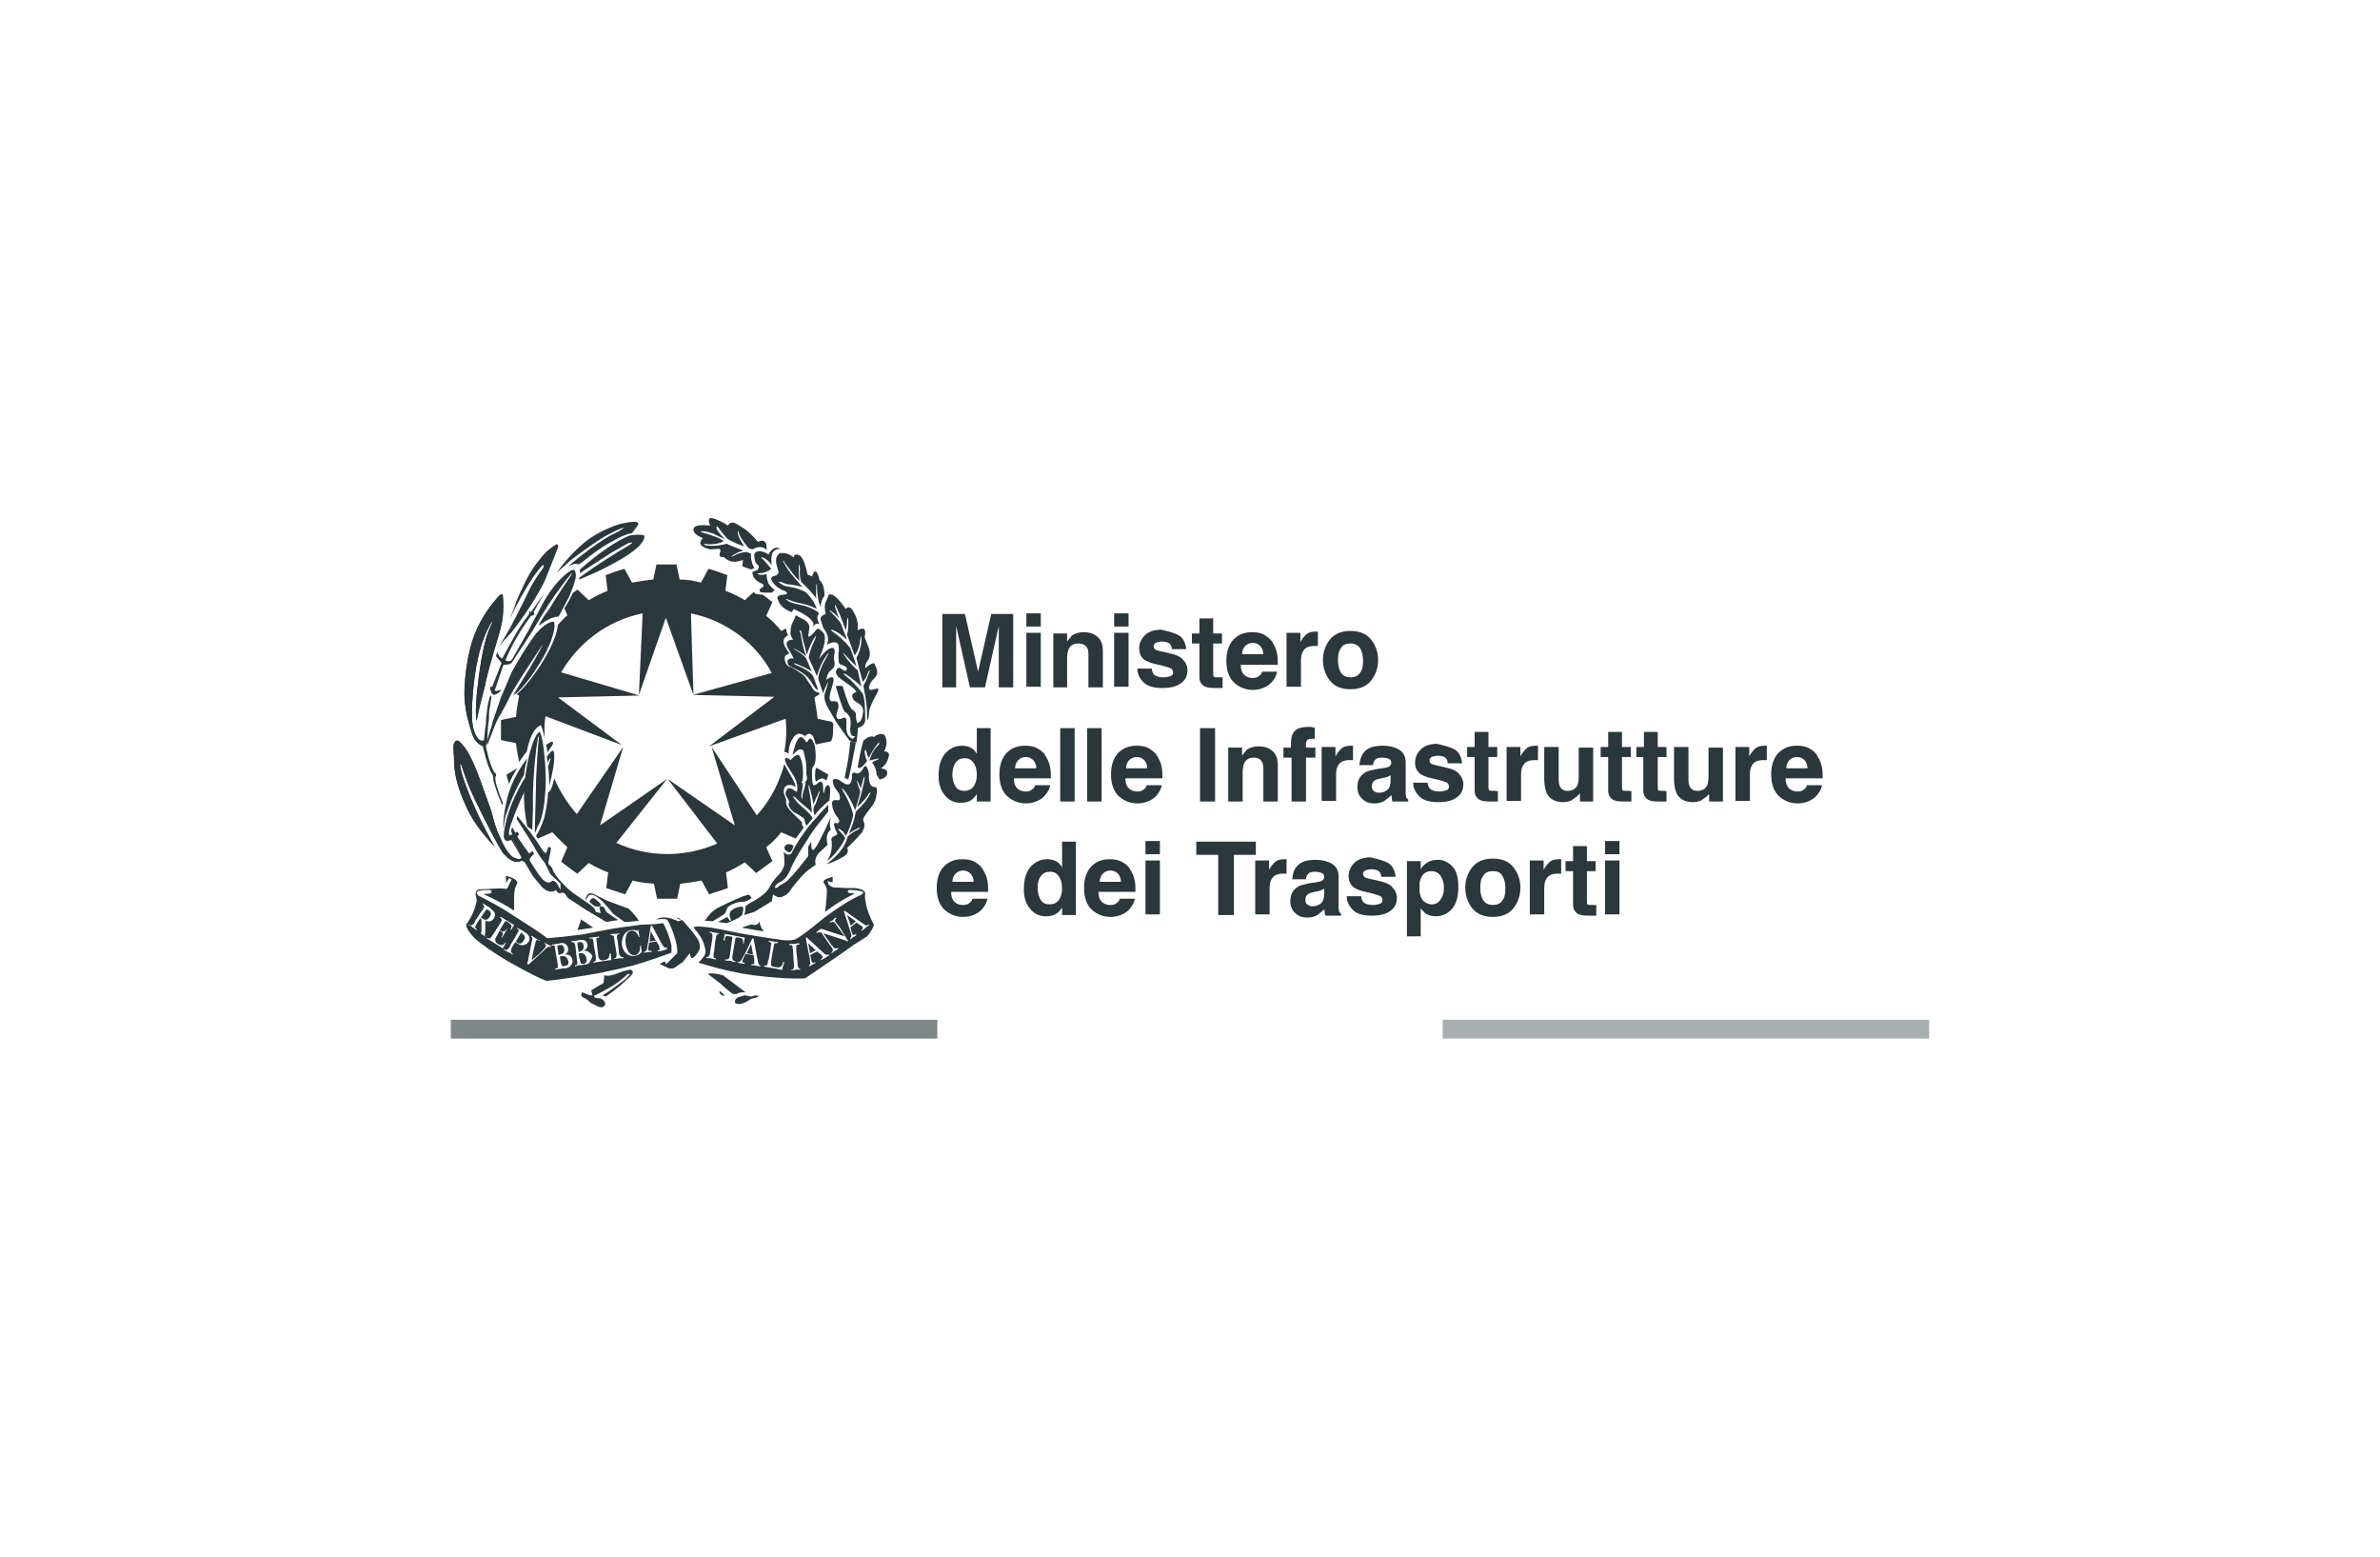 <?xml version="1.0" encoding="UTF-8"?>
<!-- Generator: Adobe Illustrator 27.5.0, SVG Export Plug-In . SVG Version: 6.00 Build 0)  -->
<svg xmlns="http://www.w3.org/2000/svg" xmlns:xlink="http://www.w3.org/1999/xlink" version="1.1" id="Livello_3" x="0px" y="0px" width="379.6px" height="248.3px" viewBox="0 0 379.6 248.3" style="enable-background:new 0 0 379.6 248.3;" xml:space="preserve">
<style type="text/css">
	.st0{fill:#2A373B;}
	.st1{opacity:0.8;fill:#2A373B;}
	.st2{opacity:0.6;fill:#2A373B;}
	.st3{opacity:0.4;fill:#2A373B;}
	.st4{opacity:0.2;fill:#2A373B;}
	.st5{fill-rule:evenodd;clip-rule:evenodd;fill:#2A373B;}
	.st6{opacity:0.6;}
	.st7{fill:url(#SVGID_1_);}
	.st8{fill:url(#SVGID_00000145743724592438637180000002016590230830865855_);}
	.st9{fill:url(#SVGID_00000142885293905245220980000004684343796308243073_);}
	.st10{fill:url(#SVGID_00000178900917647654504650000017196157911386564276_);}
	.st11{fill:url(#SVGID_00000083050615529736221050000002215860573117881021_);}
	.st12{fill:url(#SVGID_00000065771877845536201420000001981080158927879082_);}
	.st13{fill:url(#SVGID_00000070111306715386327550000000527783606901262507_);}
	.st14{fill:url(#SVGID_00000109738855173551106280000002705897156770605982_);}
	.st15{fill:url(#SVGID_00000089571421660903062870000014508717230795075766_);}
	.st16{opacity:0.85;fill:#2A373B;}
	.st17{fill:url(#SVGID_00000098930498691855356870000017103910952298420619_);}
	.st18{fill:url(#SVGID_00000161630287240550307390000001426650958564028036_);}
	.st19{fill:url(#SVGID_00000124162142508264159850000008416317979337845900_);}
	.st20{fill:url(#SVGID_00000159441617072824667490000014519793377247967397_);}
	.st21{fill:url(#SVGID_00000183971335371959662780000004243005885130393230_);}
	.st22{fill:url(#SVGID_00000106855575115799941900000015226180897701037991_);}
	.st23{fill:none;stroke:#2A373B;stroke-width:0.709;stroke-miterlimit:10;}
	.st24{fill:#B92218;stroke:#000000;}
	.st25{fill:url(#SVGID_00000045596059459180432060000003129973125816126648_);}
	.st26{opacity:0.5;fill:#2A373B;}
	.st27{opacity:0.6;fill-rule:evenodd;clip-rule:evenodd;fill:#2A373B;}
	.st28{opacity:0.4;fill-rule:evenodd;clip-rule:evenodd;fill:#2A373B;}
	.st29{opacity:0.15;fill:#2A373B;}
	.st30{opacity:0.45;fill:#2A373B;}
	.st31{opacity:0.7;fill:#2A373B;}
	.st32{opacity:0.3;fill:#2A373B;}
	.st33{opacity:0.9;fill:#2A373B;}
	.st34{opacity:0.35;fill:#2A373B;}
	.st35{fill:url(#SVGID_00000106834850564048040310000001956016372220843420_);}
	.st36{fill:url(#SVGID_00000075841120093430727290000006346282083279661444_);}
	.st37{fill:url(#SVGID_00000150079720401799333480000013091411231931512712_);}
	.st38{fill:url(#SVGID_00000057839406122829638750000006325842039534254780_);}
	.st39{fill:url(#SVGID_00000059287624682829443530000005615148828757576382_);}
	.st40{fill:url(#SVGID_00000042724794582279097680000013951913719317936823_);}
	.st41{fill:url(#SVGID_00000165229681328792123150000012484067854356792494_);}
	.st42{fill:url(#SVGID_00000142143431892647883050000006527524618200602791_);}
	.st43{fill:url(#SVGID_00000110470666284870544050000016514823549453874077_);}
	.st44{fill:url(#SVGID_00000114044461043431983090000005757457614303182757_);}
	.st45{fill:url(#SVGID_00000144301048908908608110000005253604218453982599_);}
	.st46{fill:url(#SVGID_00000109730358629351975230000016830676439130540427_);}
	.st47{fill:#D41120;}
	.st48{fill:#FFFFFF;}
</style>
<path class="st0" d="M125.4,127.5c-0.1-0.3-0.4-0.9-0.4-1.3c0-1.3,1.3-1.2,1.9-0.7c0-0.8-1.2-2.4-1.8-3.7c-0.8,3-2.2,5.8-4.4,8.2  l-7.2-10.9l3.7,12.5l-10.7-7.4l7.9,10.3c-5,2.2-10.9,2.3-16.1-0.1l8.1-10.2l0,0l-10.7,7.4l3.7-12.5l0,0L92,129.8  c-1.5-1.7-2.7-3.6-3.6-5.7c-0.2,1-0.5,1.9-0.8,2.1c-0.1,0.1-0.1,0.1-0.2,0.2c0,0.7-0.2,2.4-0.6,4c-0.4,1.3-1,2.4-1.3,2.9  c0.1,0.2,0.2,0.3,0.3,0.4l2.3-1c0.7,0.8,1.6,1.6,2.4,2.4l-1,2.3c0.4,0.3,2.1,1.6,2.6,1.9l1.8-1.7c1,0.6,2,1.1,3.1,1.5l-0.3,2.5  c0.5,0.2,2.5,0.8,3,1l1.2-2.2c1.1,0.3,2.2,0.4,3.4,0.5l0.5,2.4c0.5,0,2.7,0,3.2,0l0.5-2.4c1.1-0.1,2.3-0.3,3.4-0.5l1.2,2.2  c0.5-0.2,2.5-0.8,3-1l-0.3-2.5c1-0.4,2-1,3-1.6l1.8,1.7c0.4-0.3,2.2-1.6,2.6-1.9l-1-2.2c0.9-0.7,1.7-1.5,2.4-2.4l2.3,1  c0.2-0.3,0.9-1.1,1.3-1.8c-0.2-0.2-0.3-0.2-0.3-0.8C126.7,129.8,125.1,128.8,125.4,127.5z M81.2,125c0.3-0.9,0.8-1.7,1.3-2.5l-1.7,1  C80.8,123.7,81,124.4,81.2,125z M130.1,122.6c-0.1,0.3-0.1,1.1-0.1,1.3c0,0.3,0.1,0.8,0.2,0.7c0.2-0.2,0.6-0.4,0.6-0.4  c0.3-0.2,0.8,0,1,0.3c0.1-0.4,0.3-0.8,0.3-1l-1.9-1.1C130.2,122.5,130.1,122.6,130.1,122.6z M132.9,115.4c-0.1-0.1-0.1-0.2-0.2-0.3  l-2.3-0.5c-0.1-1.1-0.3-2.2-0.5-3.4l0.8-0.5c0-0.1-0.1-0.2-0.1-0.3c-0.7,0-1-0.6-1.2-1c-0.5-0.7-0.9-1.3-1-1.5  c-0.6-0.6-1.9-1.4-2.2-1.5c-1.1-0.2-1.2-1.6-0.9-1.9c0.2-0.1,0.5-0.3,0.6-0.3c-0.2-0.4-1.3-1.6-0.8-2.4c0.1-0.2,0.5-0.5,0.6-0.5  c-0.2-0.3-0.3-0.7-0.3-1.1l-0.8,0.4c-0.7-0.9-1.5-1.7-2.4-2.4l1-2.2c-0.3-0.2-1-0.8-1.6-1.2c-0.3,0-0.6,0-0.9-0.1  c-0.3,0-0.4-0.2-0.5-0.3l-1.4,1.3c-1-0.6-2-1.1-3.1-1.5l0.3-2.5c-0.5-0.2-2.5-0.9-3-1l-1.2,2.2c-1.1-0.3-2.2-0.5-3.4-0.5l-0.5-2.4  c-0.5,0-2.7,0-3.2,0l-0.5,2.4c-1.1,0.1-2.2,0.3-3.4,0.5l-1.2-2.2c-0.5,0.1-2.5,0.8-3,1l0.3,2.5c-1,0.4-2,0.9-3,1.5l-1.8-1.7  c-0.1,0.1-0.4,0.3-0.7,0.5c-0.4,0.8-0.9,1.8-1.4,2.5l0.5,1.1c-0.5,0.4-1,1-1.5,1.5c-0.4,3.7-4.7,9.6-6.6,11.1l0.4,0.2  c-0.2,1.1-0.4,2.2-0.5,3.4l-2.4,0.5c0,0.5,0,2.7,0,3.2l2.4,0.5c0.1,1,0.3,2,0.5,3c0.3-0.4,0.6-0.9,0.9-1.3l0.3-0.3  c0.4-1.9,0.9-3.5,2.1-4.2c0,0,0.2-0.1,0.2,0c0.2,0.4,0.5,1.5,0.6,2.2c0,0,0,0,0,0c-0.1-1.2-0.1-2.5,0.1-3.7l12.2,4.6L89,111.2  l13-0.3l-12.5-3.7c2.8-4.8,7.5-8.3,13-9.4l-0.6,13l0,0l4.3-12.3l4.4,12.3l-0.4-13c5.4,1.1,10.2,4.5,12.9,9.5l-12.6,3.5l13,0.3  l-10.4,7.9l0,0l12.2-4.4c0.2,1.8,0.1,3.6-0.2,5.3c0.2,0,0.5,0.1,0.7,0.3c-0.1-1.6,0.9-3.4,1.8-3.2c0.3,0.1,0.8,0.2,0.8,0.5  c0.1-0.5,0.7-0.5,0.8-0.5c0.2,0.1,0.5,0.3,0.6,0.7c0.1,0.3,0.2,0.7,0.3,1l2.4-0.5C132.9,117.9,132.9,116.2,132.9,115.4z"></path>
<path class="st0" d="M125.8,134.6c0.4,0,0.9,0.2,0.7,0.5c-0.1,0.3-0.3,0.8-0.6,0.8c-0.3,0-0.8-0.4-0.8-0.7  C125.1,134.9,125.4,134.6,125.8,134.6"></path>
<path class="st0" d="M120.3,145.4l2.8-1.7l0.2-1.1c0.6,0.5,1.2,0.6,1.6,0.3c0.4-0.1,0.8-0.4,1.2-1c0.4-0.6,0.9-1.2,1.7-2.1  c0.7-0.8,1.5-1.4,2.3-1.9c-0.2-0.7,0-1.3,0.5-1.9l1.4-1.3c-0.3-1.1-0.1-2,0.5-2.4c-0.2-0.6-0.2-1.2,0-2c-1.1,2.5-1.9,4-2.2,4.5  c-0.3,0.5-0.5,0.8-0.7,0.7c-0.2-0.1-0.2-0.5-0.2-1.3l-0.5,0.8l0,1.5c-2,2.6-3.3,4.1-4,4.4c-0.3,0.1-0.7,0.4-0.9,0.6  c-0.4,0.2-0.5,0.1-0.3-0.3c0.2-0.3,0.6-0.5,1-0.7c0.6-0.4,1-1,1.3-1.7c0.5-1.3,1.5-3,2.9-5.1c0.4-0.8,1.5-2.2,3.2-4.3l0-1.1  c-0.5,0.6-1.2,1.2-1.9,2.1c-0.8,0.8-1.5,1.7-2.1,2.6c-0.7,0.9-1.3,2-1.9,3.1c-0.4,0.3-0.8,0.2-1.2-0.3l0.1,1.1l0,1  c-0.2,0.7-0.5,1.2-1,1.7c-0.5,0.5-0.9,1-1.3,1.7c-0.3,0.8-1.4,1.8-3.4,2.8l-0.5,0.4c0,0.7-0.1,1.1-0.2,1.4L120.3,145.4z"></path>
<path class="st0" d="M115.9,147.2c1.5-0.6,2.3-1,2.5-1.4c0.2-0.8,0.2-1.2,0-1.2c-0.5-0.1-1,0.1-1.5,0.4c-0.5,0.3-0.6,0.7-0.5,1.1  l0.2,0.7h-0.2l-0.4-0.6l-1.5,0.8L115.9,147.2z"></path>
<path class="st0" d="M92.7,158.8l0.4,0.3c0.4,0.1,0.7,0.4,1.1,0.8l1,0.5c0.6,0.3,1.1,0.3,1.3-0.2c0.1-0.3-0.1-0.7-0.7-1l-0.9-0.1  l-0.2-0.3l1.2-0.6c0.9-0.5,1.7-0.9,2.4-1.4c0.7-0.5,1.3-1,1.8-1.5l0.4,0l-0.7,0.8c-1.6,1.2-2.8,2.1-3.7,2.6l0.5,0.2  c1.5-1,2.8-2.1,4-3.3c0.4-0.4,0.5-0.7,0-1c-0.7,0.1-1.4,0.3-2.1,0.6c-0.8,0.3-1.5,0.5-2.1,0.3l-0.1,0.8c0.1,0.3-0.1,0.6-0.5,0.7  l-1.5,0.9l0.2,0.8h-0.4l-1.3-0.5L92.7,158.8z"></path>
<path class="st0" d="M94.7,144.4c0.4,0.2,0.8,0.2,1.2,0l-0.3-0.5l-0.7-0.6c-0.4-0.2-0.7,0-0.9,0.5L94.7,144.4z"></path>
<path class="st0" d="M135.3,124.3c0.4-1.5,0.8-3.8,1.2-5.9c-0.4,0-0.7,0-0.9,0c-0.1,1.3-0.4,3.6-0.9,5.6L135.3,124.3z"></path>
<path class="st0" d="M117.3,160l0.7,0.1c0.6-0.1,1.2-0.4,1.7-0.8l1.1-0.3l0.2-0.2l-0.5-0.1l-0.7,0.2l-1-0.2c-0.4,0.1-0.8,0.2-1,0.3  c-0.3,0.1-0.5,0.3-0.6,0.6L117.3,160z"></path>
<path class="st0" d="M115,156.9c0.5,0.5,1.1,1,1.9,1.6h0.6c0.2-0.2,0.7-0.3,1.4-0.3l-3.6-2.7c-1.2-0.3-2-0.4-2.4-0.2L115,156.9z"></path>
<path class="st0" d="M114.8,158c-0.1,0.2,0,0.4,0.2,0.6c0.3,0.2,0.5,0.2,0.6,0.1L114.8,158z"></path>
<path class="st0" d="M80.9,130.3c-0.3,1.2-0.5,2.1-0.5,2.6c-0.1,0.8,0.2,1.2,0.8,1.1c0.4-0.1,0.7,0,0.9,0.5l1.1,2.3  c-0.3,0.3-0.8,0.2-1.5-0.2c-0.5-0.4-1-1.1-1.5-2.1c-0.3-0.7-0.6-1.3-0.9-2c-0.2-0.6-0.5-1.4-0.7-2.3c-0.2-0.9-0.9-2.7-1.9-5.5  c-1-2.8-1.9-4.6-2.5-5.4c-0.6-0.8-1-1.2-1.2-1.2c-0.2-0.1-0.4,0.1-0.6,0.5c-0.1,0.1-0.1,0.8,0,2c0,1.2,0.1,2.1,0.2,2.7  c0.3,1.7,0.9,3.5,1.8,5.4c0.9,2,2.4,4.1,4.5,6.3c-0.9-1.6-1.8-3.3-2.7-5.2c-1.1-2.4-1.8-4.2-2.2-5.4c-0.4-1.2-0.6-2-0.6-2.4  c0-0.4,0-0.3,0.2,0c0.1,0.4,0.4,1.2,0.9,2.6c0.6,1.7,1.8,4.1,3.5,7.4c1.3,2.5,2.1,4,2.5,4.3c1.1,1.1,2,1.4,2.7,0.9l0.5,0.3l1.3,2.2  l1.4,1.7c0.8,0.8,1.6,1,2.3,0.5c0.2,0.4,0.4,0.6,0.7,0.5c0.3-0.1,0.5-0.1,0.7,0.1l0.5,0.7l2.9,1.9l3.2,1.9l1.9-0.3  c-0.5-0.3-1.2-0.8-1.9-1.3c-0.2-0.5-0.4-0.8-0.6-0.9l-0.5,0.1l0.2,1l-0.8-0.2c0-0.4-0.3-0.7-0.8-1.1c-0.6-0.4-1.3-0.9-2.2-1.5  c-0.9-0.6-1.7-1.3-2.5-2.2c-0.8-0.9-1.2-1.5-1.3-1.8c-0.1-0.4-0.3-0.7-0.5-0.8c-0.2-0.1-0.3-0.3-0.2-0.7l0.1-0.5l0.3-1.6l-0.4-0.2  l-0.3,0.8c-0.1,0.4-0.4,0.2-0.9-0.6c-0.5-0.8-1.3-2-2.5-3.5l-1.3-1.6l-0.1,0.5c0.7,1,1.2,1.9,1.7,2.6c0.5,0.8,0.9,1.5,1.2,2  c0.3,0.6,0.8,1.4,1.6,2.4l0.9,1.8l1.6,1.5l0,1c-0.3-0.6-0.6-1.1-0.8-1.3c-0.3-0.2-0.5-0.2-0.6-0.1c-0.5,0.5-1.2,0.2-2.1-1.1  c-0.4-0.6-0.9-1.3-1.4-2.2c-0.1-0.2,0.1-0.5,0.7-1.1l-0.3-0.4l-0.5,0.4l-1.9-2.7l0.3-0.4l-0.3-0.4l-0.3,0.2l-0.5-0.9l-0.2,0.5  l0.2,0.6l-0.3,0.2c-0.3,0-0.3-0.5,0-1.5c0.5-1.4,1.2-3.3,2.3-5.6c0-0.6,0.1-1.4,0.2-2.3C82.4,126.2,81.5,128.2,80.9,130.3"></path>
<path class="st0" d="M77.7,118.2c0.1-1.4,0.1-2.4,0.2-2.9c0.1-0.5,0.1-1,0.1-1.5c0-0.5,0.2-1.4,0.4-2.7l-0.2-0.2  c-0.2,0.6-0.4,1.3-0.5,2.2c-0.1,0.9-0.2,1.7-0.2,2.3c-0.1,0.7-0.2,1.5-0.3,2.6c-0.2,0.1-0.4,0.2-0.6,0c-0.4-0.1-0.7-0.7-1-1.5  c-0.3-0.9-0.4-2.3-0.3-4.3c0.3-5.7,1.3-10,3-12.9c0.4-0.6,0.4-0.4,0,0.4c-0.8,1.6-1.4,4.2-1.9,7.9c-0.5,3.7-0.6,6.1-0.4,7.3  c0.5-2.4,1-4.3,1.4-5.8c0.2-1.3,0.9-3.7,2-7.4c0.4-1.3,0.7-2.5,0.8-3.5c0.1-1.1,0.1-2.1,0-3.3c-0.1-0.3-0.4-0.2-0.9,0.4  c-2.2,2.5-3.6,5.2-4.3,8c-0.5,2-0.8,4.1-0.9,6.2c-0.1,1.8,0.1,3.3,0.4,4.6c0.3,1.3,0.6,2.3,0.9,3.1c0.3,0.8,0.9,1.4,1.6,1.7  c0.1,0.6,0.3,1.2,0.5,2c0.2,0.7,0.4,1.3,0.6,1.7c0.1,0.4,0.3,0.6,0.4,0.8c0.1,0.1,0.2,0.5,0.2,1.1c0.4,1.4,0.9,2.7,1.4,3.9l0.1-0.4  c-0.5-1.2-0.8-2.1-1-2.8c-0.2-0.6-0.2-1-0.2-1.3c0.2-0.3,0.2-0.5-0.1-0.7c-0.2-0.2-0.5-0.9-0.9-2.1c-0.3-1.2-0.5-1.9-0.5-2.2  c0.5-1.4,0.9-2.3,1.1-2.9c0.2-0.5,0.5-1.3,1.1-2.2c0.5-0.9,1.1-2,1.6-3.1c0.6-1.1,2.3-3.8,5.1-8c0.3-0.3,0.2,0.1-0.3,1l-1.4,2.5  l-2.9,4.7c1.7-1.5,3.5-4,5.3-7.3c0.5-1,0.8-1.9,1-2.7c0.2-0.9,0.2-1.4,0-1.7c-0.8,0.1-1.6,0.7-2.6,1.8c-1.7,2.3-2.9,4.4-3.9,6.2  l-1.7,4l-1.3,3.8C78.4,116,78,117.1,77.7,118.2"></path>
<path class="st0" d="M85.9,99.7c1-0.9,2-1.4,3.1-1.5l1.6-3c0.7-1.6,1-2.6,1.1-3.1c0.1-0.5,0-0.9-0.1-1.2c-0.2-0.1-0.5,0-0.9,0.3  c-1.5,1.1-2.8,2.7-4,4.8l-2.4,4.5l-2.6,4.6c-0.2,0.3-0.5,0.4-0.7,0.3l-0.4-0.1c1-2.4,2.3-4.7,4.1-7.1c0.5-0.1,0.7-0.3,0.4-0.6l1.7-3  l-2.1,3c-0.2-0.2-0.3-0.2-0.3,0l0,0.3c-1,1.3-1.9,2.7-2.6,4c-0.7,1.3-1.3,2.3-1.7,3.1c-0.3-0.1-0.5-0.4-0.8-1l-0.2,0.6l0.9,1.1  l-1.5,3.8l-0.3,0l0,0.4l0.2,0.6l0.3,0.3c0.6-0.1,1-0.4,1.3-0.9c-0.6,0.3-0.9,0.3-1.1,0.2l1.4-4.1c0.7,0,1.1-0.1,1.3-0.3  c1.9-2.9,3.1-4.7,3.5-5.4c1.7-2.9,3.1-5.1,4.2-6.5c1-1.4,1.7-2.2,1.9-2.4c0.2-0.2,0.2-0.1,0,0.3c-1.5,2.2-2.6,3.9-3.3,5.1  C87,97.8,86.4,98.8,85.9,99.7"></path>
<path class="st0" d="M133,131.3c0,0.4,0.2,0.9,0.5,1.5c0.1,0.2,0,0.3-0.4,0.5c-0.3,0.1-0.5,0.3-0.5,0.5c0.2,1.3,0,2.4-0.7,3.5  c0.5-0.4,1.1-0.9,1.6-1.6c0.5-0.6,1-1.3,1.3-2.1c-0.2-0.4-0.5-0.7-0.9-1.1c-0.3-0.3-0.3-0.4,0-0.3c0.4,0.2,0.7,0.5,1,1.1  c0.5-0.9,0.9-2,1.2-3.4c-0.4-1.5-1-2.7-1.6-3.7c-0.4-0.7-0.3-0.7,0.3,0c0.6,0.9,1.2,1.9,1.6,3c0.4-1.3,0.7-2.3,0.8-3l-0.6-1.8  c0.3,0.3,0.5,0.8,0.7,1.3l0.4-1.5c0.2-0.6,0.3-0.4,0.1,0.5c-0.3,1.5-0.7,2.8-1.1,4c0.9-0.8,1.5-1.5,1.9-2.2c0.4-0.3,0.3-0.2,0,0.4  c-0.3,0.6-1,1.5-2.1,2.5c-0.2,1.2-0.6,2.4-1.1,3.5c0.6-0.4,1.1-0.7,1.6-0.9c0.3,0,0.2,0.1-0.2,0.3c-0.4,0.2-1,0.5-1.6,1.1  c-0.4,1.6-1.5,3-3.4,4.4c1-0.3,1.9-0.7,2.7-1.2c0.7-0.4,0.9-0.9,0.6-1.4c1-0.9,1.8-1.8,2.4-2.5c0.4-0.7,0.5-1.3,0.2-1.8  c-0.2-0.3,0.3-1,1.4-2.4c0.4-0.5,0.6-1.1,0.7-1.8c0.1-0.7,0.1-1.1-0.1-1.2c-0.8,0.1-1.2-0.6-1.1-2.1c-0.2-1.1-0.5-1.5-0.8-1.1  c-0.4,0.8-0.8,1.1-1.2,1c-0.4-0.2-0.7-0.1-0.7,0.2c0,1.3-0.3,1.8-1.1,1.5l-1.1-0.7c-0.9-0.3-1.1,0.1-0.6,1.2l0.7,1  c0.3,0.7,0.2,1.1-0.1,1.1c-0.7-0.1-1,0-1,0.6c0.1,0.9,0.4,1.5,0.8,2c0.4,0.5,0.5,0.8,0.1,1.1C133.5,131.2,133.2,131.2,133,131.3   M83.2,136.8c-0.3,0.3-0.8,0.2-1.5-0.2c-0.5-0.4-1-1.1-1.5-2.1c-0.3-0.7-0.6-1.3-0.9-2c-0.2-0.6-0.5-1.4-0.7-2.3  c-0.2-0.9-0.9-2.7-1.9-5.5c-1-2.8-1.9-4.6-2.5-5.4c-0.6-0.8-1-1.2-1.2-1.2c-0.2-0.1-0.5,0.1-0.6,0.5c-0.1,0.1-0.1,0.8,0,2  c0,1.2,0.1,2.1,0.2,2.7c0.3,1.7,0.9,3.5,1.8,5.4c0.9,2,2.4,4.1,4.5,6.3c-0.9-1.6-1.8-3.3-2.7-5.2c-1.1-2.4-1.8-4.2-2.2-5.4  c-0.4-1.2-0.6-2-0.6-2.4c0-0.4,0-0.3,0.2,0c0.1,0.4,0.4,1.2,0.9,2.6c0.6,1.6,1.8,4.1,3.5,7.4c1.3,2.5,2.1,4,2.5,4.3  c1,1.1,2,1.4,2.7,0.9L83.2,136.8z M81.1,133.6c-0.3,0-0.3-0.5,0-1.5c0.5-1.4,1.2-3.3,2.3-5.6c0-0.6,0.1-1.4,0.2-2.3  c-1.1,2.1-2,4.1-2.7,6.2c-0.3,1.2-0.5,2.1-0.5,2.6c-0.1,0.7,0.1,1.1,0.7,1.1L81.1,133.6z M81.5,133.8c0.4-0.1,0.4,0.3,0.6,0.7  l1.1,2.3L81.5,133.8z M81.5,105.7c1.9-2.9,3-4.7,3.5-5.4c1.7-2.9,3.1-5.1,4.2-6.5c1-1.4,1.7-2.2,1.9-2.4c0.2-0.2,0.2-0.1,0,0.3  c-1.5,2.2-2.6,3.9-3.3,5.1c-0.7,1.1-1.3,2.1-1.8,3c1-0.9,2-1.4,3.1-1.5l1.6-3c0.7-1.6,1-2.6,1.1-3.1c0.1-0.5,0-0.9-0.1-1.2  c-0.2-0.1-0.5,0-0.9,0.3c-1.5,1.1-2.8,2.7-4,4.8l-2.4,4.5l-2.5,4.5L81.5,105.7z M77.2,118.1c-0.2,0.1-0.4,0.2-0.6,0  c-0.4-0.1-0.7-0.7-1-1.5c-0.3-0.9-0.4-2.3-0.3-4.3c0.3-5.7,1.3-10,3-12.9c0.4-0.6,0.4-0.4,0,0.4c-0.8,1.6-1.4,4.2-1.9,7.9  c-0.5,3.7-0.6,6.1-0.4,7.3c0.5-2.4,1-4.3,1.4-5.8c0.2-1.3,0.9-3.7,2-7.4c0.4-1.3,0.7-2.5,0.8-3.5c0.1-1.1,0.1-2.1,0-3.3  c-0.1-0.3-0.4-0.2-0.9,0.4c-2.2,2.5-3.6,5.2-4.3,8c-0.5,2-0.8,4.1-0.9,6.2c-0.1,1.8,0.1,3.3,0.4,4.6c0.3,1.3,0.6,2.3,0.9,3.1  c0.3,0.8,0.9,1.4,1.6,1.7C77,118.8,77.1,118,77.2,118.1 M77.7,118.9c0.5-1.4,0.9-2.3,1.1-2.9c0.2-0.5,0.5-1.3,1.1-2.2  c0.5-0.9,1.1-2,1.6-3.1c0.6-1.1,2.3-3.8,5.1-8c0.3-0.3,0.2,0.1-0.3,1l-1.4,2.5l-2.9,4.7c1.7-1.5,3.5-3.9,5.3-7.3l0-0.1  c0.5-0.9,0.8-1.9,1-2.7c0.2-0.9,0.2-1.4,0-1.7c-0.8,0.1-1.6,0.7-2.6,1.9c-1.7,2.3-2.9,4.4-3.9,6.1l-1.7,4l-1.3,3.8  c-0.4,1-0.8,2.1-1.1,3.3V118.9z M79.4,103.5c0.1-0.3,0.3-0.5,0.5-0.8c0.2-0.3,0.8-0.9,1.7-1.9c2.2-2.8,4-5.6,5.3-8.2l2.1-5.3  c0.1-0.3,0-0.4-0.1-0.5c-0.2-0.1-0.8,0.4-1.8,1.2c-0.3,0.3-0.8,0.9-1.5,1.8c-0.7,0.9-1.5,2.2-2.2,3.8c-0.8,1.6-1.2,2.6-1.3,3.1  l-0.8,2c1.8-3.7,3.4-6.4,4.8-8.1c0.6-0.7,0.8-0.7,0.5,0c-0.9,1.2-1.6,2.3-2.1,3.3c-1.6,3.3-2.9,5.9-4,7.7l-0.8,1.3L79.4,103.5z   M92.5,91.4c1.6-1.1,3.2-2.1,4.9-3.2c1-0.6,1.9-1.1,2.8-1.6c0.8-0.2,0.8-0.1,0.2,0.3c-2.4,1.4-5.1,3.1-8,5.2v0.3  c2.4-1,4.3-1.9,5.7-2.7c1.5-0.8,2.7-1.6,3.7-2.5c0.6-0.6,1-1.2,1-1.8c-0.6-0.2-1.4-0.2-2.4,0c-2,0.8-4.7,2.6-7.9,5.4L92.5,91.4z   M92.3,90l0.6-0.4c1.6-1.3,3.1-2.4,4.6-3.2c1.4-0.8,2.5-1.3,3.3-1.4l0.9-1.2c0.2-0.3,0.1-0.5-0.3-0.6c-0.8,0-1.6,0.1-2.7,0.4  c-2.1,0.7-4,1.7-5.5,2.9c-1.5,1.3-3,2.8-4.4,4.8l2.5-2.2c2.6-1.9,4.4-3.2,5.6-3.8c1.1-0.6,2-1,2.6-1.2c-0.2,0.3-0.9,0.7-2.2,1.3  c-1.9,1.1-4.2,2.8-6.7,4.9C91.4,89.9,92,89.8,92.3,90 M84.9,132.3l0.1-3.3l0-2.4c0.1-3.6,0.4-6.6,0.8-9c0.2-0.3,0.2-0.2,0.1,0.4  c-0.2,2.3-0.3,4.4-0.4,6.2c0,1.8-0.1,3.3-0.1,4.4c0,1.1-0.1,2.5-0.1,4.3l0.5-1.2c0.5-0.8,0.9-2.3,1.1-4.5c0.2-1.8,0.2-3.8,0-6  c-0.2-2.2-0.4-3.7-0.8-4.5c-0.5,0.1-1.1,1.4-1.7,3.7c-0.4,1.8-0.7,3.6-0.8,5.2c-0.1,2.2,0.1,4.2,0.5,6.2L84.9,132.3z M128.1,130.4  c0.2,0.1,0.2,0.3,0.3,0.6c0,0.3,0.1,0.5,0.3,0.6c0.3-0.4,0.6-0.7,0.9-1.1c0-0.1-0.1-0.3-0.3-0.5c-0.1-0.2-0.5-0.6-1.2-1.2  c-0.7-0.6-1.2-1.1-1.5-1.6c-0.2-0.2-0.1-0.3,0.2-0.1c0.4,0.4,0.8,0.8,1.3,1.2c0.5,0.4,1,0.8,1.4,1.3c-0.1-1.2-0.2-2.5-0.5-3.8  c-0.1-0.8,0-0.8,0.2,0c0.3,1.1,0.5,2,0.5,2.4c0.2-0.3,0.3-0.5,0.4-0.8c0.1-0.3,0.3-0.5,0.4-0.9c0.3-0.6,0.4-0.5,0.1,0.2  c-0.1,0.3-0.2,0.6-0.3,0.9c-0.1,0.4-0.3,0.7-0.4,0.9c-0.2,0.3-0.2,0.8,0,1.5c0.5-0.6,1.3-1.5,2.4-2.4c0.2-1.6,0.1-2.4-0.2-2.4  c-0.3,0-0.5,0.3-0.6,0.9c-0.1,0.6-0.2,0.5-0.2-0.2c0-0.8-0.1-1.2-0.3-1.2c-0.2-0.1-0.4,0-0.6,0.2c-0.2,0.2-0.4,0.3-0.6,0.3  c-0.2,0-0.3-0.7-0.3-2.2c0-0.4,0.1-0.7,0.3-0.9c0.2-0.3,0.3-0.8,0.3-1.5c0-0.7-0.1-1.3-0.1-1.5c-0.1-0.3-0.1-0.5-0.3-0.8  c-0.1-0.3-0.2-0.4-0.4-0.5c-0.1-0.1-0.3,0-0.4,0.3c-0.2,0.3-0.3,0.3-0.4,0.1c-0.1-0.2-0.3-0.4-0.5-0.6c-0.3-0.2-0.6,0-0.8,0.4  c-0.3,0.4-0.5,1.2-0.8,2.4c0.6-0.6,1-1,1.3-0.9c0.3,0,0.5,0.2,0.5,0.4c0,0.2,0.1,0.5,0.2,0.9c0.1,0.4,0.2,0.9,0.2,1.7  c0,0.7,0,1.2,0.1,1.3c0,0.2,0,0.3,0,0.5c-0.1,0.2-0.1,0.3-0.4,0.4c0.2,0,0.2,0.1,0.2,0.1c0,0.1-0.1,0.4-0.2,0.9  c-0.2,0.5-0.2,0.8-0.3,1c0,0.2,0,0.4,0,0.8c-0.1-0.2-0.2-0.5-0.2-0.7c0.2-1.1,0.3-1.7,0.2-1.9l-0.2-0.2l0.2-0.2  c0.1-0.8,0.1-1.6,0-2.4c-0.1-0.8-0.3-1.3-0.5-1.6c-0.2-0.3-0.7-0.1-1.4,0.7c-0.4-0.3-0.6-0.4-0.8-0.3c-0.2,0.1-0.1,0.4,0.2,1.1  c0.3,0.5,0.7,1.1,1.1,1.7c0.2,0.4,0.4,0.8,0.5,1.3c0.1,0.4,0.1,0.9,0,1.3c-0.8-0.6-1.3-0.8-1.6-0.4c-0.2,0.3-0.3,0.7-0.1,1  c0.2,0.3,0.3,0.6,0.5,0.9c-0.3,0.5,0,1.1,0.7,1.7C127.5,129.9,127.9,130.3,128.1,130.4 M80.3,132.2c0.1-0.9,0.2-1.7,0.4-2.3  c0.7-2.1,1.6-4.2,2.9-6.4c0-0.6,0.2-1.4,0.5-2.6c-1.7,2.2-2.7,4.4-3.2,6.4C80.4,129.4,80.2,131.1,80.3,132.2 M118.7,87.1  c-0.6-0.9-1-1.6-1-2.1c0-0.5,0.1-0.5,0.2,0.2c0.2,0.5,0.7,1.2,1.5,2.2l0.6,0.2c0.9-0.5,1.7-0.5,2.3,0.1l-0.1-1  c-0.3-0.6-0.7-0.6-1.3-0.3c-0.7-0.8-1.3-1.4-1.9-1.9c-0.6-0.4-1.2-0.8-1.8-1.1c-0.5-0.2-0.9,0-1.1,0.4l-0.8-0.5  c-1.4-0.7-2.2-0.9-2.2-0.5c-0.1,0.3,0,0.7,0.2,1c-1.1-0.1-1.8-0.1-2.3,0.1c-0.4,0.2-0.5,0.5-0.3,0.9c0.2,0.4,0.7,0.7,1.4,1  c-0.4,0.4-0.5,0.8-0.3,1.1c0.3,0.3,0.8,0.6,1.6,0.7l1.2-0.1c0.3,0,0.4,0.3,0.2,0.7c-0.1,0.5,0.1,0.7,0.6,0.6  c0.8,0.7,1.5,0.9,2.3,0.7l0.8-0.2l-0.1,1l1.4,0.5l0.5-0.2c-0.4-0.8-0.6-1.6-0.5-2.3l-0.7-0.3c-0.9,0.1-1.6,0.3-2,0.6  c-0.4,0.2-0.6,0.2-0.3,0c0.6-0.4,1.2-0.7,1.8-0.8c-1-0.4-1.9-0.7-2.7-1.1c-1,0.3-2.1,0.4-3.1,0.3c-0.3-0.1-0.5-0.1-0.5-0.2  c-0.1-0.1,0.2-0.1,0.7,0c0.8,0,1.7-0.1,2.4-0.5c-0.2-0.2-0.5-0.4-1-0.6c-0.5-0.2-1.3-0.5-2.4-0.8c-0.3-0.1-0.3-0.2,0-0.2  c0.6,0,1.5,0.2,2.4,0.7c0.4,0.2,0.8,0.4,1.3,0.6c-0.6-0.5-1.1-1.1-1.4-1.7c-0.1-0.5,0.1-0.5,0.4,0c0.3,0.4,0.7,0.9,1.3,1.6  C116.5,86.2,117.4,86.7,118.7,87.1 M121.8,93.2c-0.9-0.4-1.8-0.9-1.8-2l0.8-0.3c0.3-0.4,0.3-0.7,0-0.9c-0.3-0.2-0.5-0.7-0.5-1.6  c0.3-0.7,1.1-0.7,2.3,0c0.5-1,1.2-1.3,1.9-0.9c-0.8,0-1.3,0.4-1.4,1c-0.1,0.4-0.1,1,0,1.6c-0.3-0.4-0.6-0.7-1-1  c-0.8-0.4-0.9-0.4-0.4,0.1c0.5,0.5,0.9,1,1.3,1.5c-0.6,0.5-1.3,0.7-2,0.7c-0.3,0.1-0.2,0.2,0.1,0.2c0.3,0.1,0.7,0.1,1.2-0.1  c-0.1,0.4,0.1,1.2,0.3,1.6c0.3,0.4,0.6,0.7,1,1c-0.2,0.1-0.4,0.2-0.4,0.4c-1.6,0-1.9,0-2-0.2c-0.1-0.2-0.1-0.4,0.5-0.7L121.8,93.2z   M124,95.4c0.3,1.1,1.1,1.8,2.3,2.2l0.3-0.5c1.5,0.7,2.5,1.3,2.9,1.9c0.3,0.3,0.3,0.6,0.1,1c0.4-0.6,0.8-0.7,1.1-0.4l-0.3-0.8  c-0.1-0.4,0-0.7,0.2-0.9l-0.1-0.3c-0.9-0.6-1.9-1-3-1.2c-1-0.2-1.6-0.4-1.8-0.6c-0.6-0.4-0.5-0.4,0.3-0.1c0.2,0.1,0.7,0.3,1.7,0.5  c1,0.2,1.8,0.5,2.6,0.9l-0.5-1.1c-0.6-0.9-1.1-1.5-1.5-1.7c-0.7-0.3-1.4-0.6-2.2-0.7c-0.8-0.1-1.3-0.3-1.5-0.5  c-0.5-0.3-0.5-0.4,0-0.3c0.5,0.2,0.9,0.4,1.5,0.4c0.5,0.1,1.2,0.2,1.9,0.4c-0.4-0.4-0.8-0.9-1.4-1.6c-0.6-0.7-1.2-1.5-1.7-2.5  c0-0.2,0.1-0.1,0.3,0.3c0.9,1.2,1.6,2.2,2.3,2.8c-0.1-0.7-0.1-1.5-0.1-2.4c0.1-0.4,0.1-0.2,0.2,0.5c-0.1,0.8,0,1.5,0.2,2.1  c0.9,0.8,1.7,1.7,2.4,2.6c-0.1-0.6,0-1.2,0-2.1c0.1-0.4,0.1-0.4,0.1,0c0,0.9,0.1,1.8,0.3,2.7l0.3,0.8c0-0.7,0.2-1.3,0.6-1.8  c0-1.1-0.2-2-0.8-2.5c-0.2-0.9-0.4-1.4-0.7-1.4c-0.1,0-0.3,0.3-0.5,0.8l-0.7-0.3c-0.4-1.9-0.9-3-1.4-3.1c-0.5-0.2-0.8,0-0.8,0.4  c-0.7-0.6-1.5-0.8-2.2-0.7c-0.5,0.3-0.7,0.8-0.6,1.6l0.4,1.5l-0.3,0.4l-0.6,0.2c-0.4,0.2-0.4,0.5,0,1c0.5,0.7,1.2,1.1,2,1.4  c0.4,0.3,0.3,0.5-0.3,0.5C124.2,94.9,123.9,95.1,124,95.4 M138.7,121.3c0.2-0.1,0.6-0.2,1.1-0.3c0.4-0.1,0.5,0,0.2,0.1  c-0.4,0.2-0.7,0.3-0.9,0.5c0.5,0.6,0.7,1.3,0.7,1.9l0.5,0.8c0.5-0.1,0.8-0.3,1-0.5c0.2-0.2,0.2-0.4,0.2-0.7c0-0.3-0.4-0.5-1-0.6  c0.7-0.4,1.1-1.1,1.3-2.1c0-0.4-0.3-0.6-0.8-0.6c0.3-0.5,0.4-1,0.4-1.4c0-0.4-0.1-0.8-0.3-1.2c-0.5-0.3-1.1-0.2-1.7,0.3  c-0.5-0.2-1,0-1.7,0.6c-0.4,1.5-0.7,2.9-0.9,4.3c0.4,0.2,0.9-0.2,1.5-1.1c-0.2-0.3-0.3-0.7-0.4-1.4c0.1-0.5,0.1-0.5,0.3,0  c0.1,0.4,0.2,0.8,0.4,0.9c0.4-0.8,0.8-1.5,1.3-2.1c0.3-0.4,0.4-0.4,0.3,0C139.3,119.5,138.9,120.4,138.7,121.3L138.7,121.3z   M87.3,120l0.8-1.2c0.2-0.4,0.1-0.6-0.2-0.5c-0.3,0.1-0.5,0.3-0.8,0.5C87.2,119.1,87.3,119.6,87.3,120 M87.4,121.6l0.2-0.5  c0.2-0.3,0.2-0.3,0.2,0l-0.4,1.1c0.1,0.5,0.2,1.6,0.2,3.1c0.5-1.9,0.8-3.4,0.8-4.7c0-0.9-0.1-1.1-0.6-0.7l-0.6,0.8L87.4,121.6z   M128.7,104.4c0.2-0.7,0.5-1.5,1-2.4c0.5-0.8,0.6-0.9,0.3-0.1c-0.7,1.5-1,2.5-1,3l1.3,2.9c0.3-1.1,0.8-2.3,1.6-3.4  c0.3-0.4,0.4-0.4,0.1,0.1c-0.9,1.5-1.4,2.7-1.5,3.7l0.8,2.4c0.1-0.6,0.4-1.1,0.7-1.7c0.1-0.2,0.2-0.1,0,0.2  c-0.1,0.3-0.2,0.8-0.4,1.3c-0.2,0.6-0.1,1.2,0.1,1.7c0.2,0.6,0.7,1.3,1.2,2.2c0.5,0.9,1,1.6,1.3,2c0.3,0.4,0.7,1,1.3,1.8l1.1,0  l0.2-2c0.8-0.3,1.1-0.6,1.2-1.2c0-2.1-0.1-3.6-0.4-4.3c-1-1.3-1.9-2.2-2.8-2.9c-0.4-0.4-0.4-0.4,0.1-0.2c1,0.7,1.9,1.3,2.5,2  l-0.6-2.6c-0.8-0.7-1.5-1.5-2.1-2.4c-0.3-0.4-0.3-0.5,0-0.2c0.8,0.9,1.4,1.5,1.9,1.9c-0.3-0.9-0.6-1.9-1-2.9c-1-1.2-1.9-2-2.7-2.5  c-0.5-0.4-0.5-0.5,0-0.3c0.4,0.1,1.2,0.6,2.2,1.5c-0.4-1-0.7-1.9-1.1-2.8c-0.5-0.6-1-1.2-1.6-1.7c-0.2-0.3-0.1-0.3,0.2,0  c0.4,0.2,0.8,0.6,1.2,1.1l-0.6-1.8c-0.1-0.5,0-0.5,0.2,0l0.6,1.3l0.9,2.4c0.1-0.4,0.2-0.9,0.2-1.5c0.1-0.7,0.2-0.7,0.2,0.1  c0,0.8,0,1.5-0.2,2.1c0.4,1,0.8,2.2,1.2,3.3c0.5-0.6,0.8-1.4,0.9-2.5c0.1-0.8,0.2-0.7,0.2,0.2c-0.1,1.1-0.4,2-0.8,2.7  c0.4,1.5,0.7,2.8,1,3.8c0.3-0.2,0.6-0.7,0.9-1.6c0.3-0.4,0.3-0.3,0.1,0.2c-0.4,1.1-0.7,1.8-0.9,2c0.2,1.1,0.4,2.1,0.5,3  c0.1,0.9,0.1,1.7,0.1,2.5c0.2-0.1,0.3-0.5,0.3-1.1c0-0.3,0.1-0.7,0.3-1.2c0.2-0.5,0.5-1.1,0.9-1.8c0.4-0.7,0.4-1,0-0.9l-0.8,0.2  c-0.3,0-0.4-0.1-0.4-0.4c0.1-0.5,0.3-0.9,0.7-1.3c0.4-0.4,0.6-0.7,0.6-1c0.1-0.3-0.1-0.8-0.5-1.6c-0.6,0.2-0.9,0.4-1.1,0.6  c-0.2,0.2-0.3,0.3-0.3,0c0-0.2,0.1-0.6,0.4-1c0.3-0.4,0.4-0.9,0.3-1.5c-0.1-0.5-0.4-1.2-0.8-2.2c0.3-1.3-0.1-1.7-1.1-1.1  c0.1-1.1-0.1-2-0.6-2.8c-0.4-0.9-0.9-1.1-1.3-0.6c-0.9-1.3-1.6-2-2-2.2c-0.4-0.2-0.7-0.2-0.8,0.1c-0.1,0.3-0.2,0.6-0.4,1  c-0.2,0.4-0.2,1,0,1.9c-0.6,0.2-0.9,0.5-0.8,0.9l0.4,1.3c0.3,0.4,0.6,0.9,0.7,1.3c0.1,0.4,0.1,0.9-0.1,1.4c0.9-0.5,1.5-0.5,1.8-0.1  c0.1,0.4,0.1,0.8,0.1,1.1c-0.1,0.3-0.1,0.9,0,1.8c0,0.2,0.2,0.4,0.7,0.5c0.5,0.2,0.7,0.4,0.5,0.8c-0.1,0.1-0.4,0.1-0.7-0.2  c-0.4-0.3-0.6-0.3-0.8,0c-0.4,0.5-0.1,1.1,0.8,1.7c1.8,1.2,2.5,1.9,2.2,2c-0.5,0.1-0.7,0.4-0.5,0.9c0.1,0.3,0.4,0.6,1,0.9  c0.6,0.4,0.8,1,0.6,1.7c-0.1,0.8-0.4,1.3-0.9,1.4c-0.2-0.8-0.2-1.3-0.2-1.5c0-0.2-0.2-0.4-0.5-0.6c-0.4-0.2-0.9-1.4-1.6-3.8l-0.9,0  c0.8,2.7,1.3,4.2,1.6,4.2c0.2,0.1,0.4,0.3,0.7,0.9c0.1,0.4,0.1,1,0,1.8c0,0.8,0.2,1.1,0.8,1.1l-0.4,0.5c-0.3-0.1-0.6-0.3-0.8-0.5  c-0.3-0.4-0.4-0.8-0.4-1.2c0-0.4,0-0.8,0-1.3c0-0.4-0.2-0.6-0.6-0.4c-0.4,0.2-0.7,0.2-0.8,0.1c-0.1-0.1-0.2-0.3-0.2-0.5  c0-0.2,0.1-0.6,0.3-1.2c0.1-0.4,0-0.7-0.1-0.9c-0.1-0.2-0.4-0.2-0.8-0.2c-0.4,0.1-0.6-0.3-0.4-1.2l0.5-1.8c0.2-0.9-0.2-1.1-1.1-0.4  c0.1-0.8,0.4-1.3,0.8-1.6c0.4-0.3,0.6-0.7,0.5-1.2c-0.1-0.5-0.1-0.9,0-1.4c0.1-0.4,0-0.7-0.2-0.9c-0.6-0.1-1.4,0.6-2.3,1.8l0.5-1.2  c0.5-1.4,0.6-2.4,0.3-2.9c-0.3-0.4-0.6-0.6-0.9-0.8c-0.2,0.1-0.5,0.4-0.9,0.9c-0.4,0.4-0.6,0.5-0.7,0.3l0.2-1.3  c0-0.6-0.3-0.9-0.7-1.2c-0.4-0.2-0.9-0.5-1.5-0.8c-0.1,0.3-0.2,0.7-0.4,1c-0.3,0.5-0.4,1-0.4,1.6c-0.1,0.3,0,0.7,0.4,1.3  c-1,0-1.3,0.5-0.8,1.4l0.3,0.5c0.2,0.3,0.4,0.7,0.6,1.1c-0.6-0.1-0.9,0.1-1,0.4c0,0.4,0.1,0.7,0.5,0.9c1.7,0.7,2.7,1.5,3.2,2.3  c0.5,0.9,0.9,1.4,1.2,1.4l-0.8-2.2c-0.4-0.6-1.3-1.2-2.8-1.8c-0.4-0.2-0.4-0.3,0-0.2c1.2,0.5,2.1,0.9,2.6,1.3  c-0.3-0.6-0.6-1.4-0.9-2.1c-0.4-0.5-1-1-1.8-1.4c-0.4-0.3-0.4-0.3,0-0.1c0.7,0.3,1.3,0.7,1.8,1.2c-0.4-1-0.7-2.3-0.9-3.7l-0.2-0.5  l0.3,0.1C127.9,101.5,128.3,102.9,128.7,104.4"></path>
<path class="st0" d="M108.7,146.7L108.7,146.7l0.1,0.1L108.7,146.7z M107.8,146.3l0.9,0.5l-0.4-0.4L107.8,146.3z M111.5,150.2  c-0.2-0.6-1-1.6-2.4-3.2l-0.3-0.3l-0.6,0.2l-1-0.4c-1-0.3-1.8-0.3-2.6,0.1c1.2-0.1,1.9-0.1,1.9,0.2c0.2,0.3,0.6,1.1,1,2.3  c0.4,1.2,0.6,2.2,0.5,2.9l-1.3,1.3c-0.5,0.5-0.7,0.6-0.5,0.2l-0.2-0.2l-0.8,0.4l1.5,0.7c0.4,0.1,0.9,0,1.3-0.4l0.9-0.6l1.1-1.4  l0.2,0.7c0.2,0.2,0.6-0.1,1.1-0.8C111.7,151.3,111.7,150.8,111.5,150.2z M107.1,150.8c-0.2-1-0.6-2.2-1.3-3.6  c-0.8,0.1-1.6,0.2-2.5,0.2c-0.9,0-1.6,0.1-2.2,0.2c-1.6,0.2-3.1,0.4-4.6,0.7l-3.6,0.7c-2.4,0.3-4.2,0.5-5.6,0.6  c-1.3-1-3.2-2.2-5.7-3.8c-1.5-1-3.3-2-5.3-3c-0.3-0.3-0.3-0.5-0.1-0.7c0.3-0.1,0.8-0.2,1.7-0.2c0.4,0,0.5,0.1,0.5,0.3  c-0.1,0.2-0.2,0.3-0.5,0.3c-0.3,0-0.5,0-0.7,0.1c1.7,0.8,3.3,1.6,4.8,2.6l0-2.2c0-0.8,0.1-1.5,0.5-2.1c0.1-0.5-0.5-0.9-1.6-1.2  c-0.2-0.1-0.2,0-0.2,0.1l0,1l0.5-0.8l0.4,0.2l-0.6,1.3c-0.1,0.2-0.3,0.3-0.5,0.2c-0.6-0.1-1.9,0-3.8,0.1c-0.8,0-1,0.5-0.7,1.5  c0.1,0.2,0,0.5-0.1,0.9c-0.2,0.9-0.7,2-1.5,3.2c-0.2,0.2,0.2,1,1.3,2.2c1,0.9,2.7,2.1,5.2,3.6c3.5,2,5.6,3,6.3,3.2  c2.9-0.3,5.8-0.8,8.7-1.3c1.2-0.3,2.5-0.5,4-0.9c1.5-0.3,3.9-1.1,7.2-2.3C107.1,151.6,107.1,151.3,107.1,150.8z M77.4,149.4  l-0.3-0.3l-0.4-0.2l0.1-0.5l0-1.5c0-0.3,0-0.3-0.2-0.5l-0.4,0.6c-0.1,0.2-0.4,0.6-0.4,0.8c0,0.2,0.1,0.3,0.3,0.4l-0.1,0.1  c-0.2-0.1-0.4-0.3-0.6-0.4c-0.2-0.2-0.4-0.4-0.7-0.4l0.1-0.1c0.2,0.1,0.3,0.2,0.5,0.1c0.2-0.1,0.5-0.5,0.5-0.7l1-1.5  c0.1-0.1,0.4-0.5,0.4-0.7c0.1-0.2-0.1-0.3-0.2-0.4l0-0.2c0.3,0.2,0.5,0.4,0.8,0.5c0.2,0.1,0.4,0.3,0.5,0.4c0.5,0.4,0.9,0.8,0.5,1.5  c-0.4,0.6-0.9,0.6-1.4,0.4v1.9C77.3,149,77.3,149.1,77.4,149.4L77.4,149.4z M77.6,149.6l0.1-0.1c0.1,0.1,0.3,0.2,0.5,0.1  c0.1-0.1,0.4-0.5,0.5-0.7l0.9-1.4c0.1-0.2,0.4-0.6,0.4-0.7c0.1-0.3-0.1-0.4-0.3-0.5l0.2-0.1l2.1,1.3l-0.5,0.8l-0.1-0.1  c0.4-0.6,0.1-0.8-0.3-1.1l-0.3-0.2c-0.1-0.1-0.1-0.1-0.3,0.1l-0.8,1.3c0.6,0.4,0.9,0.2,1.1-0.2l0.1,0c-0.2,0.3-0.3,0.5-0.4,0.7  c-0.2,0.3-0.3,0.5-0.4,0.7l-0.1-0.1c0.4-0.6,0.2-0.8-0.3-1l-0.5,0.9c-0.1,0.2-0.3,0.4-0.2,0.6c0,0.3,0.2,0.5,0.4,0.6  c0.5,0.3,0.8,0.3,1.2-0.2l0.1,0l-0.5,0.9L77.6,149.6z M82.5,150.4l-0.3-0.2l-0.4,0.6c-0.1,0.2-0.3,0.6-0.3,0.8  c-0.1,0.2,0.1,0.3,0.3,0.5l-0.1,0.1c-0.2-0.2-0.4-0.3-0.7-0.4c-0.2-0.1-0.4-0.3-0.6-0.3l0-0.2c0.2,0.1,0.4,0.3,0.5,0.1  c0.2-0.1,0.5-0.5,0.5-0.7l0.9-1.5c0.1-0.2,0.3-0.6,0.4-0.7c0.1-0.3-0.1-0.4-0.3-0.5l0.1-0.1c0.2,0.2,0.5,0.3,0.7,0.4  c0.2,0.1,0.4,0.3,0.6,0.4c0.5,0.3,0.9,0.8,0.5,1.5C83.7,150.9,83,150.8,82.5,150.4z M86.7,151.6l-2.4,2.2l-0.2-0.1l0.7-3.5  c0.1-0.4,0.2-0.7-0.1-0.9l0.1-0.1c0.2,0.1,0.4,0.3,0.6,0.4c0.2,0.1,0.4,0.3,0.7,0.3l-0.1,0.1c-0.1-0.1-0.4-0.2-0.5,0  c-0.1,0.2-0.3,1.2-0.4,1.5l-0.3,1.6l1.2-1c0.2-0.2,0.9-0.9,1-1.1c0.2-0.3,0-0.4-0.1-0.5l0-0.2c0.2,0.2,0.4,0.3,0.5,0.3  c0.2,0.1,0.4,0.2,0.5,0.3l0,0.1C87.4,150.8,87,151.3,86.7,151.6z M90.9,154.1c-0.2,0.2-0.6,0.3-0.8,0.3c-0.3,0-0.5,0-0.7,0.1  c-0.4,0-0.6,0.1-0.9,0.1l0-0.1c0.2-0.1,0.4-0.1,0.5-0.3c0-0.2-0.1-0.6-0.1-0.8l-0.3-1.7c0-0.2-0.1-0.6-0.1-0.8  c-0.1-0.2-0.3-0.2-0.5-0.1l0-0.2c0.2,0,0.5,0,0.6-0.1c0.3,0,0.5,0,0.7-0.1c0.5-0.1,1.2,0,1.3,0.8c0.1,0.6-0.2,0.8-0.5,1  c0.3,0,0.6,0,0.7,0.1c0.3,0.2,0.5,0.5,0.5,0.8C91.4,153.5,91.2,153.8,90.9,154.1z M94,153.5c-0.3,0.3-0.7,0.3-0.9,0.3  c-0.1,0.1-0.4,0.1-0.6,0.1c-0.3,0-0.6,0.1-0.8,0.2l0-0.2c0.1,0,0.4,0,0.4-0.3c0-0.2-0.1-0.6-0.1-0.7l-0.2-1.8c0-0.2-0.1-0.7-0.2-0.7  c-0.1-0.2-0.3-0.2-0.5-0.2l0-0.1c0.3-0.1,0.5-0.1,0.7-0.1c0.2,0,0.4-0.1,0.6-0.1c0.6-0.1,1.2,0,1.3,0.7c0.1,0.6-0.3,0.8-0.6,1  c0.3,0,0.6,0,0.8,0.2c0.3,0.2,0.5,0.4,0.6,0.7C94.3,153,94.1,153.3,94,153.5z M97.2,153.1c-0.8,0.1-1.8,0.3-2.6,0.4l0-0.1  c0.2-0.1,0.4-0.1,0.4-0.3c0.1-0.2,0-0.7,0-0.8l-0.3-1.7c0-0.2-0.1-0.6-0.1-0.8c-0.1-0.2-0.4-0.2-0.5-0.1l-0.1-0.2  c0.3,0,0.6,0,0.8-0.1c0.3,0,0.6,0,0.7-0.1l0.1,0.2c-0.2,0-0.4,0-0.5,0.2c0,0.2,0.1,0.6,0.1,0.8l0.2,1.8c0.1,0.7,0.3,0.9,1,0.8  c0.2-0.1,0.5-0.1,0.6-0.3c0.2-0.2,0.2-0.5,0.2-0.7l0.2-0.1l0.1,1.1L97.2,153.1z M98.6,152.8c-0.2,0.1-0.5,0.1-0.7,0.1v-0.1  c0.2,0,0.4,0,0.4-0.3c0.1-0.2,0-0.6,0-0.7l-0.3-1.8c0-0.2-0.1-0.6-0.1-0.7c-0.2-0.2-0.4-0.2-0.5-0.2l-0.1-0.1  c0.3-0.1,0.6-0.1,0.8-0.1c0.3,0,0.6-0.1,0.7-0.1l0,0.1c-0.1,0-0.3,0.1-0.4,0.3c0,0.2,0,0.6,0.1,0.7l0.2,1.8c0,0.2,0.1,0.6,0.2,0.7  c0.1,0.2,0.3,0.2,0.5,0.2l0,0.2C99.1,152.8,98.9,152.8,98.6,152.8z M102.3,151.8c-0.3,0.4-0.6,0.5-1,0.6c-1,0.2-1.9-0.5-2.1-1.7  c-0.1-1.2,0.4-2.2,1.4-2.4c0.5-0.1,0.8,0,1.1,0.2l0-0.3l0.1,0l0.2,1.2h-0.1c-0.2-0.6-0.7-1.1-1.2-1c-0.9,0.1-1,1.2-0.9,2.2  c0.2,0.9,0.6,1.8,1.5,1.7c0.7-0.2,0.8-0.8,0.8-1.5l0.1-0.1l0.2,1.4L102.3,151.8z M105.6,151.6c-0.3,0-0.6,0.1-0.7,0.1v-0.1  c0.1-0.1,0.4-0.1,0.3-0.4l-0.1-0.4l-0.4-0.7l-1.2,0.2l0,0.2c0,0.3-0.2,0.8-0.1,0.9c0,0.3,0.3,0.2,0.5,0.2v0.2c-0.2,0-0.4,0-0.6,0  c-0.2,0.1-0.4,0.1-0.6,0.1v-0.1c0.3-0.1,0.4-0.2,0.5-0.5c0.1-0.5,0.1-0.8,0.2-1.2l0.4-2.5h0.2l1.5,2.8c0.1,0.2,0.3,0.5,0.4,0.6  c0.1,0.1,0.3,0.1,0.5,0.1l0,0.2C106.1,151.5,105.8,151.5,105.6,151.6z M89.8,152c0.2-0.2,0.2-0.4,0.2-0.7c-0.1-0.5-0.3-0.7-0.8-0.6  l-0.3,0.1v0.2l0.2,1.3l0.2-0.1C89.5,152.1,89.7,152.1,89.8,152z M90.1,152.5c-0.2-0.1-0.5-0.1-0.7,0l-0.1,0l0.1,0.7  c0,0.2,0.1,0.5,0.2,0.7c0.1,0.2,0.3,0.2,0.5,0.1c0.5,0,0.7-0.4,0.5-0.9C90.5,152.9,90.4,152.6,90.1,152.5z M103.6,150.1l1-0.1  l-0.8-1.5L103.6,150.1z M92.5,152l-0.2,0l0.1,0.8c0.1,0.2,0.1,0.5,0.2,0.7c0.1,0.2,0.3,0.2,0.5,0.2c0.4-0.1,0.6-0.5,0.4-0.9  c0-0.4-0.2-0.6-0.4-0.7C92.9,151.9,92.7,152,92.5,152z M83,148.9l-0.7,1.2l0.2,0.2c0.4,0.3,0.8,0.1,1-0.3c0.4-0.5,0.2-0.9-0.2-1.1  C83.2,148.6,83.2,148.6,83,148.9z M119.1,152l1,0.2l-0.3-1.7L119.1,152z M115.3,145.9c0.2-0.1,0.4-0.3,0.5-0.6  c0.1-0.5,0.4-0.9,1-1.1c0.6-0.3,1.1-0.4,1.5-0.4c0.4,0,0.8-0.1,1.1-0.3l0.5-0.3l-0.3-0.4c-0.1-0.1-0.2-0.2-0.4-0.1  c-0.8,0.2-2.4,0.9-4.8,2.1c-0.5,0.3-1,0.7-1.3,1.1l-0.7,0.9l1.3,0.1C114.1,146.6,114.7,146.3,115.3,145.9z M135.7,147.6l0.8-0.7  l-1.4-1L135.7,147.6z M118.3,147.9c1.6,0.3,2.8,0.5,3.5,0.6c-0.4-0.5-0.6-1.1-0.7-1.6c-0.1,0.5-0.6,0.7-1.3,0.5L118.3,147.9z   M138.1,144c-0.1-0.5-0.2-1-0.1-1.5c0-0.5-0.6-0.8-1.7-0.9l-1,0l-2.3-0.1c-0.4-0.1-0.8-0.3-0.9-0.6l-0.1-0.4l0.8,0.2v-0.9l-0.6,0.2  c-0.7,0.2-1,0.5-0.8,0.8c0.3,0.4,0.5,0.8,0.5,1.3c-0.1,1.6-0.2,2.7-0.3,3.3c1.3-1,2.8-2,4.7-2.9c-0.2-0.1-0.5-0.1-0.8-0.1  c-0.3-0.1-0.4-0.3-0.1-0.5c0.9,0,1.5,0.1,2,0.2c0.4,0.1,0.4,0.3-0.1,0.6c-1.6,0.7-3.5,1.9-5.8,3.6c-2.4,2-3.9,3.1-4.7,3.5  c-0.4,0.1-1,0.2-1.9,0.1c-0.8-0.1-2.1-0.3-4-0.6c-1.9-0.3-3.5-0.6-4.9-0.9c-1.4-0.3-2.9-0.6-4.7-0.7l-0.6,0.1v0.2  c0.9,1,1.4,1.9,1.6,2.6c0.2,0.7,0.3,1.2,0.2,1.4c0,0.2-0.3,0.6-0.8,1.2l-0.3,0.3l0.7,0.2c3,0.9,5.7,1.5,8,1.8c3.2,0.4,6,0.6,8.3,0.5  c3.2-2.2,5.8-3.9,7.7-5.3l2.2-1.4c0.6-0.7,0.9-1.3,1.1-1.8C138.8,146.3,138.3,145.2,138.1,144z M114.8,148.9c-0.1,0-0.4,0-0.5,0.2  c-0.1,0.2-0.1,0.6-0.2,0.8l-0.2,1.8c-0.1,0.2-0.1,0.7-0.1,0.8c0,0.3,0.2,0.3,0.4,0.3v0.2c-0.3-0.1-0.5-0.1-0.8-0.2  c-0.3,0-0.5,0-0.8-0.1v-0.1c0.2,0,0.4,0,0.5-0.2c0.1-0.1,0.2-0.6,0.2-0.8l0.3-1.8c0-0.2,0.1-0.6,0-0.8c0-0.2-0.2-0.3-0.4-0.3v-0.2  c0.3,0.1,0.6,0.2,0.8,0.2C114.4,148.8,114.7,148.8,114.8,148.9L114.8,148.9z M117.3,149.6l-0.5,2.9c0,0.5,0,0.6,0.5,0.8v0.1  c-0.3,0-0.6-0.1-0.8-0.2c-0.3,0-0.6,0-0.9-0.1V153c0.6,0,0.7-0.1,0.8-0.6l0.4-2.9c0.1-0.1-0.2-0.2-0.4-0.2c-0.6-0.1-0.8-0.1-0.8,0.7  l-0.2-0.1l0.2-1l3.2,0.6l-0.2,1l-0.1-0.1c0.1-0.6-0.1-0.8-0.6-0.9C117.6,149.5,117.3,149.4,117.3,149.6z M121.4,154.1  c-0.2,0-0.5-0.1-0.8-0.1c-0.2-0.1-0.5-0.1-0.8-0.1l0.1-0.2c0.1,0,0.4,0.1,0.4-0.1V153l-0.1-0.7l-1.3-0.2l-0.1,0.2  c-0.1,0.2-0.3,0.7-0.4,0.9c0,0.3,0.3,0.3,0.4,0.4v0.1c-0.2,0-0.4-0.1-0.6-0.1c-0.2,0-0.4-0.1-0.6-0.1l0.1-0.1c0.3,0,0.4-0.1,0.6-0.4  c0.2-0.4,0.4-0.8,0.6-1.1l1.1-2.3l0.2,0.1l0.6,3.2c0.1,0.2,0.1,0.6,0.2,0.8C121.1,153.9,121.2,153.9,121.4,154.1L121.4,154.1z   M124.7,154.7l-0.2-0.1c-0.9-0.2-1.8-0.3-2.7-0.5v-0.1c0.2,0,0.4,0,0.6-0.2c0-0.1,0.1-0.6,0.2-0.8l0.3-1.7c0-0.2,0.1-0.7,0.1-0.9  c-0.1-0.2-0.3-0.3-0.5-0.3l0.1-0.1c0.2,0,0.5,0.1,0.7,0.1c0.3,0.1,0.6,0.1,0.8,0.1l-0.1,0.2c-0.1,0-0.4-0.1-0.5,0.1  c-0.1,0.2-0.1,0.7-0.2,0.9l-0.3,1.8c-0.1,0.8,0,0.9,0.6,1c0.3,0,0.6,0.1,0.8,0c0.4-0.2,0.4-0.4,0.5-0.8h0.2L124.7,154.7z   M127.8,154.6H127c-0.3,0.1-0.5,0.1-0.8,0.1v-0.1c0.1,0,0.4,0,0.4-0.3c0.1-0.2,0-0.6,0-0.8l-0.1-1.8c0-0.2-0.1-0.7-0.1-0.8  c-0.1-0.3-0.3-0.2-0.5-0.2v-0.2h0.8c0.2,0,0.5-0.1,0.8-0.1v0.2c-0.2,0-0.4,0-0.5,0.2v0.8l0.2,1.7c0,0.2,0,0.7,0.1,0.9  C127.4,154.5,127.6,154.5,127.8,154.6L127.8,154.6z M131.7,152.7c-0.2,0.1-0.5,0.2-0.7,0.4l-0.1-0.2c0.2,0,0.4-0.2,0.3-0.4  c-0.1-0.1-0.2-0.3-0.4-0.4l-0.5-0.4l-1.1,0.6l0.1,0.2c0,0.2,0.1,0.7,0.2,0.9c0.1,0.2,0.4,0.1,0.5,0l0.1,0.1  c-0.2,0.1-0.3,0.2-0.5,0.3c-0.2,0.1-0.4,0.2-0.5,0.3L129,154c0.2-0.2,0.3-0.3,0.2-0.7c0-0.4-0.1-0.9-0.2-1.2l-0.5-2.6h0.2l2.4,2.2  c0.1,0.1,0.4,0.4,0.6,0.5c0.2,0.1,0.4,0,0.5,0l0.1,0.1C132.1,152.4,131.9,152.5,131.7,152.7z M135.3,150.1c-0.2,0-0.4-0.1-0.6-0.2  l-3.4-1.1l1.2,1.7c0.1,0.2,0.4,0.5,0.6,0.7c0.2,0.1,0.4,0,0.6-0.1v0.1c-0.1,0.2-0.3,0.3-0.5,0.4c-0.2,0.1-0.3,0.2-0.5,0.4l-0.1-0.1  c0.2-0.2,0.3-0.3,0.2-0.6c-0.1-0.2-0.3-0.5-0.5-0.7l-1.3-1.9c-0.3-0.1-0.5-0.1-0.7,0.1l-0.1-0.2c0.2-0.1,0.3-0.1,0.4-0.3l0.4-0.2  l3.7,1.2l-1-1.4c-0.2-0.2-0.4-0.6-0.6-0.8c-0.3-0.2-0.4-0.1-0.7,0l-0.1-0.1c0.2-0.1,0.4-0.2,0.6-0.3c0.1-0.2,0.2-0.3,0.4-0.4  l0.1,0.1c-0.1,0.2-0.3,0.2-0.2,0.5c0.1,0.2,0.5,0.7,0.7,0.9L135.3,150.1L135.3,150.1z M138.1,147.9c-0.2,0.2-0.4,0.3-0.6,0.5  l-0.1-0.1c0.1-0.1,0.3-0.3,0.2-0.5l-0.4-0.3l-0.6-0.4l-1,0.8l0.1,0.1c0,0.3,0.2,0.8,0.3,1c0.2,0.2,0.4,0,0.5-0.1l0.1,0.2  c-0.1,0.1-0.3,0.2-0.5,0.3c-0.1,0.1-0.3,0.2-0.4,0.4l-0.1-0.2c0.2-0.2,0.2-0.3,0.2-0.6c-0.2-0.5-0.3-0.9-0.4-1.2l-0.8-2.5l0.1-0.1  l2.7,1.9l0.6,0.4c0.2,0.1,0.4,0,0.6-0.1v0.2C138.5,147.6,138.3,147.7,138.1,147.9z M94.1,142.7c0.3-0.1,0.6,0,1.1,0.3  c0.3,0.2,0.6,0.5,1,0.8c0.3,0.4,0.9,1,1.6,1.9l1.8,1.3c0.8,0,1.6-0.1,2.3-0.2c-0.2-0.3-0.7-1-1.6-1.9l-3.5-1.3l-2-1  c-0.4-0.2-0.7-0.2-0.9-0.1c-0.2,0.1-0.4,0.4-0.5,0.9l0.1,0.1C93.7,143,93.9,142.7,94.1,142.7z M92.7,146.6l-0.6,1.7l2.5-0.4  L92.7,146.6z M92.9,151.5c0.2-0.2,0.2-0.5,0.2-0.7c-0.1-0.5-0.3-0.6-0.7-0.6l-0.3,0.1l0,0.3l0.2,1.2h0.1  C92.6,151.6,92.8,151.6,92.9,151.5z M129.2,152l0.9-0.5l-1.2-1.1L129.2,152z M78.1,146.2c0.3-0.4,0.2-0.9-0.1-1l-0.3-0.2l-0.2,0.1  l-0.8,1.2C77.3,146.7,77.6,146.9,78.1,146.2z"></path>
<path class="st0" d="M136.6,115.3c-0.2-0.8-0.2-1.3-0.2-1.5c0-0.2-0.2-0.4-0.6-0.6c-0.4-0.2-0.9-1.4-1.6-3.8l-0.9,0  c0.8,2.8,1.3,4.2,1.6,4.2c0.2,0.1,0.4,0.3,0.7,0.9c0.1,0.4,0.1,1,0,1.8c0,0.8,0.2,1.1,0.8,1.1l-0.9,1l1.1,0l0.2-1.9L136.6,115.3z"></path>
<rect x="71.9" y="162.6" class="st2" width="77.6" height="3"></rect>
<rect x="230.1" y="162.6" class="st3" width="77.6" height="3"></rect>
<g>
	<path class="st0" d="M152.6,109.6h-2.3V97.9h3.6l2.1,9.2l2.1-9.2h3.5v11.7h-2.3v-7.9c0-0.2,0-0.5,0-1s0-0.7,0-0.9l-2.2,9.8h-2.4   l-2.2-9.8c0,0.2,0,0.5,0,0.9c0,0.4,0,0.7,0,1V109.6z"></path>
	<path class="st0" d="M166,97.8v2.1h-2.3v-2.1H166z M166,100.9v8.6h-2.3v-8.6H166z"></path>
	<path class="st0" d="M172,102.6c-0.8,0-1.3,0.3-1.6,1c-0.1,0.3-0.2,0.8-0.2,1.3v4.7H168V101h2.2v1.3c0.3-0.4,0.6-0.8,0.8-1   c0.5-0.3,1.1-0.5,1.8-0.5c0.9,0,1.6,0.2,2.2,0.7c0.6,0.5,0.9,1.2,0.9,2.3v5.8h-2.3v-5.3c0-0.5-0.1-0.8-0.2-1   C173.1,102.8,172.6,102.6,172,102.6z"></path>
	<path class="st0" d="M180,97.8v2.1h-2.3v-2.1H180z M180,100.9v8.6h-2.3v-8.6H180z"></path>
	<path class="st0" d="M188,101.3c0.7,0.4,1.1,1.2,1.2,2.2h-2.3c0-0.3-0.1-0.5-0.2-0.7c-0.2-0.3-0.7-0.5-1.3-0.5   c-0.5,0-0.8,0.1-1.1,0.2c-0.2,0.2-0.3,0.3-0.3,0.5c0,0.3,0.1,0.4,0.3,0.6c0.2,0.1,1,0.3,2.4,0.6c0.9,0.2,1.6,0.5,2,1   c0.4,0.4,0.7,1,0.7,1.6c0,0.9-0.3,1.6-1,2.1c-0.6,0.5-1.6,0.8-3,0.8c-1.4,0-2.4-0.3-3-0.9c-0.6-0.6-1-1.3-1-2.2h2.3   c0,0.4,0.2,0.7,0.3,0.9c0.3,0.3,0.8,0.5,1.6,0.5c0.4,0,0.8-0.1,1.1-0.2c0.3-0.1,0.4-0.3,0.4-0.6c0-0.3-0.1-0.4-0.3-0.6   c-0.2-0.1-1-0.4-2.4-0.7c-1-0.2-1.7-0.5-2.1-0.9c-0.4-0.4-0.6-0.9-0.6-1.6c0-0.8,0.3-1.5,0.9-2.1c0.6-0.6,1.5-0.9,2.6-0.9   C186.5,100.7,187.3,100.9,188,101.3z"></path>
	<path class="st0" d="M195,108v1.7l-1.1,0c-1.1,0-1.8-0.1-2.2-0.6c-0.3-0.3-0.4-0.7-0.4-1.2v-5.3h-1.2V101h1.2v-2.4h2.2v2.4h1.4v1.6   h-1.4v4.6c0,0.4,0,0.6,0.1,0.7c0.1,0.1,0.4,0.1,0.8,0.1c0.1,0,0.1,0,0.2,0C194.8,108,194.9,108,195,108z"></path>
	<path class="st0" d="M203.7,107.1c-0.1,0.5-0.3,1-0.8,1.6c-0.7,0.8-1.8,1.3-3.1,1.3c-1.1,0-2.1-0.4-2.9-1.1s-1.3-1.9-1.3-3.5   c0-1.5,0.4-2.6,1.1-3.4c0.8-0.8,1.7-1.2,3-1.2c0.7,0,1.4,0.1,1.9,0.4s1.1,0.7,1.4,1.3c0.3,0.5,0.6,1.1,0.7,1.8   c0.1,0.4,0.1,1,0.1,1.7h-5.9c0,0.9,0.3,1.5,0.8,1.8c0.3,0.2,0.7,0.3,1.1,0.3c0.5,0,0.8-0.1,1.1-0.4c0.2-0.1,0.3-0.3,0.4-0.6H203.7z    M201.5,104.4c0-0.6-0.2-1.1-0.5-1.4c-0.3-0.3-0.7-0.5-1.2-0.5c-0.5,0-0.9,0.2-1.2,0.5c-0.3,0.3-0.5,0.8-0.5,1.3H201.5z"></path>
	<path class="st0" d="M209.6,103c-0.9,0-1.5,0.3-1.8,0.9c-0.2,0.3-0.3,0.8-0.3,1.5v4.1h-2.3v-8.6h2.2v1.5c0.3-0.6,0.7-1,0.9-1.2   c0.4-0.4,1-0.5,1.6-0.5c0,0,0.1,0,0.1,0c0,0,0.1,0,0.2,0v2.3c-0.1,0-0.3,0-0.4,0C209.8,103,209.7,103,209.6,103z"></path>
	<path class="st0" d="M218.7,102c0.7,0.9,1.1,2,1.1,3.2c0,1.3-0.4,2.4-1.1,3.3c-0.7,0.9-1.8,1.4-3.3,1.4s-2.6-0.5-3.3-1.4   c-0.7-0.9-1.1-2-1.1-3.3c0-1.2,0.4-2.3,1.1-3.2c0.7-0.9,1.8-1.4,3.3-1.4S218,101.1,218.7,102z M215.4,102.6c-0.7,0-1.2,0.2-1.5,0.7   c-0.4,0.5-0.5,1.1-0.5,2s0.2,1.5,0.5,2c0.4,0.5,0.9,0.7,1.5,0.7s1.2-0.2,1.5-0.7c0.4-0.5,0.5-1.1,0.5-2s-0.2-1.5-0.5-2   C216.5,102.8,216,102.6,215.4,102.6z"></path>
</g>
<g>
	<path class="st0" d="M158,116.1v11.7h-2.2v-1.2c-0.3,0.5-0.7,0.9-1.1,1.1c-0.4,0.2-0.9,0.3-1.5,0.3c-1,0-1.9-0.4-2.5-1.2   c-0.7-0.8-1-1.9-1-3.1c0-1.5,0.3-2.6,1-3.5c0.7-0.8,1.6-1.3,2.7-1.3c0.5,0,1,0.1,1.4,0.3c0.4,0.2,0.7,0.5,1,1v-4.1H158z    M151.9,123.5c0,0.8,0.2,1.4,0.5,1.9c0.3,0.5,0.8,0.7,1.4,0.7c0.6,0,1.1-0.2,1.5-0.7c0.3-0.5,0.5-1.1,0.5-1.8   c0-1.1-0.3-1.8-0.8-2.3c-0.3-0.3-0.7-0.4-1.1-0.4c-0.7,0-1.1,0.2-1.5,0.7C152.1,122.1,151.9,122.7,151.9,123.5z"></path>
	<path class="st0" d="M167.5,125.2c-0.1,0.5-0.3,1-0.8,1.6c-0.7,0.8-1.8,1.3-3.1,1.3c-1.1,0-2.1-0.4-2.9-1.1   c-0.8-0.7-1.3-1.9-1.3-3.5c0-1.5,0.4-2.6,1.1-3.4c0.8-0.8,1.7-1.2,3-1.2c0.7,0,1.4,0.1,1.9,0.4c0.6,0.3,1.1,0.7,1.4,1.3   c0.3,0.5,0.6,1.1,0.7,1.8c0.1,0.4,0.1,1,0.1,1.7h-5.9c0,0.9,0.3,1.5,0.8,1.8c0.3,0.2,0.7,0.3,1.1,0.3c0.5,0,0.8-0.1,1.1-0.4   c0.2-0.1,0.3-0.3,0.4-0.6H167.5z M165.3,122.6c0-0.6-0.2-1.1-0.5-1.4c-0.3-0.3-0.7-0.5-1.2-0.5c-0.5,0-0.9,0.2-1.2,0.5   c-0.3,0.3-0.5,0.8-0.5,1.3H165.3z"></path>
	<path class="st0" d="M169.1,116.1h2.3v11.7h-2.3V116.1z"></path>
	<path class="st0" d="M173.4,116.1h2.3v11.7h-2.3V116.1z"></path>
	<path class="st0" d="M185.3,125.2c-0.1,0.5-0.3,1-0.8,1.6c-0.7,0.8-1.8,1.3-3.1,1.3c-1.1,0-2.1-0.4-2.9-1.1s-1.3-1.9-1.3-3.5   c0-1.5,0.4-2.6,1.1-3.4c0.8-0.8,1.7-1.2,3-1.2c0.7,0,1.4,0.1,1.9,0.4s1.1,0.7,1.4,1.3c0.3,0.5,0.6,1.1,0.7,1.8   c0.1,0.4,0.1,1,0.1,1.7h-5.9c0,0.9,0.3,1.5,0.8,1.8c0.3,0.2,0.7,0.3,1.1,0.3c0.5,0,0.8-0.1,1.1-0.4c0.2-0.1,0.3-0.3,0.4-0.6H185.3z    M183,122.6c0-0.6-0.2-1.1-0.5-1.4c-0.3-0.3-0.7-0.5-1.2-0.5c-0.5,0-0.9,0.2-1.2,0.5c-0.3,0.3-0.5,0.8-0.5,1.3H183z"></path>
	<path class="st0" d="M191.4,116.1h2.4v11.7h-2.4V116.1z"></path>
	<path class="st0" d="M200,120.8c-0.8,0-1.3,0.3-1.6,1c-0.1,0.3-0.2,0.8-0.2,1.3v4.7h-2.3v-8.6h2.2v1.3c0.3-0.4,0.6-0.8,0.8-1   c0.5-0.3,1.1-0.5,1.8-0.5c0.9,0,1.6,0.2,2.2,0.7c0.6,0.5,0.9,1.2,0.9,2.3v5.8h-2.3v-5.3c0-0.5-0.1-0.8-0.2-1   C201,121,200.6,120.8,200,120.8z"></path>
	<path class="st0" d="M209.7,116v1.8c-0.1,0-0.3,0-0.6,0c-0.3,0-0.5,0.1-0.6,0.2c-0.1,0.1-0.2,0.3-0.2,0.5v0.7h1.5v1.6h-1.5v7H206   v-7h-1.3v-1.6h1.2v-0.6c0-0.9,0.2-1.6,0.5-1.9c0.3-0.5,1.1-0.8,2.4-0.8c0.1,0,0.3,0,0.4,0C209.3,116,209.5,116,209.7,116z"></path>
	<path class="st0" d="M215.2,121.2c-0.9,0-1.5,0.3-1.8,0.9c-0.2,0.3-0.3,0.8-0.3,1.5v4.1h-2.3v-8.6h2.2v1.5c0.3-0.6,0.7-1,0.9-1.2   c0.4-0.4,1-0.5,1.6-0.5c0,0,0.1,0,0.1,0c0,0,0.1,0,0.2,0v2.3c-0.1,0-0.3,0-0.4,0C215.4,121.2,215.3,121.2,215.2,121.2z"></path>
	<path class="st0" d="M217.5,120c0.6-0.8,1.6-1.1,3.1-1.1c0.9,0,1.8,0.2,2.5,0.6c0.7,0.4,1.1,1.1,1.1,2.1v4c0,0.3,0,0.6,0,1   c0,0.3,0.1,0.5,0.1,0.6c0.1,0.1,0.2,0.2,0.3,0.3v0.3h-2.5c-0.1-0.2-0.1-0.3-0.1-0.5c0-0.2,0-0.3-0.1-0.5c-0.3,0.3-0.7,0.6-1.1,0.9   c-0.5,0.3-1,0.4-1.6,0.4c-0.8,0-1.4-0.2-1.9-0.7c-0.5-0.4-0.8-1.1-0.8-1.9c0-1.1,0.4-1.8,1.2-2.3c0.4-0.3,1.1-0.4,2-0.6l0.8-0.1   c0.4-0.1,0.7-0.1,0.9-0.2c0.3-0.1,0.5-0.4,0.5-0.6c0-0.4-0.1-0.6-0.4-0.7c-0.2-0.1-0.6-0.2-1.1-0.2c-0.5,0-0.9,0.1-1.1,0.4   c-0.2,0.2-0.3,0.5-0.3,0.8h-2.2C216.9,121.2,217.1,120.5,217.5,120z M219.1,126.1c0.2,0.2,0.5,0.3,0.8,0.3c0.5,0,0.9-0.1,1.3-0.4   c0.4-0.3,0.6-0.8,0.6-1.6v-0.8c-0.1,0.1-0.3,0.2-0.4,0.2c-0.1,0.1-0.3,0.1-0.6,0.2l-0.5,0.1c-0.5,0.1-0.8,0.2-1,0.3   c-0.3,0.2-0.5,0.5-0.5,1C218.8,125.7,218.9,126,219.1,126.1z"></path>
	<path class="st0" d="M232,119.5c0.7,0.4,1.1,1.2,1.2,2.2h-2.3c0-0.3-0.1-0.5-0.2-0.7c-0.2-0.3-0.7-0.5-1.3-0.5   c-0.5,0-0.8,0.1-1.1,0.2c-0.2,0.2-0.3,0.3-0.3,0.5c0,0.3,0.1,0.4,0.3,0.6c0.2,0.1,1,0.3,2.4,0.6c0.9,0.2,1.6,0.5,2,1   c0.4,0.4,0.7,1,0.7,1.6c0,0.9-0.3,1.6-1,2.1c-0.6,0.5-1.6,0.8-3,0.8c-1.4,0-2.4-0.3-3-0.9c-0.6-0.6-1-1.3-1-2.2h2.3   c0,0.4,0.2,0.7,0.3,0.9c0.3,0.3,0.8,0.5,1.6,0.5c0.4,0,0.8-0.1,1.1-0.2c0.3-0.1,0.4-0.3,0.4-0.6c0-0.3-0.1-0.4-0.3-0.6   c-0.2-0.1-1-0.4-2.4-0.7c-1-0.2-1.7-0.5-2.1-0.9c-0.4-0.4-0.6-0.9-0.6-1.6c0-0.8,0.3-1.5,0.9-2.1c0.6-0.6,1.5-0.9,2.6-0.9   C230.4,118.9,231.3,119.1,232,119.5z"></path>
	<path class="st0" d="M238.9,126.1v1.7l-1.1,0c-1.1,0-1.8-0.1-2.2-0.6c-0.3-0.3-0.4-0.7-0.4-1.2v-5.3h-1.2v-1.6h1.2v-2.4h2.2v2.4   h1.4v1.6h-1.4v4.6c0,0.4,0,0.6,0.1,0.7c0.1,0.1,0.4,0.1,0.8,0.1c0.1,0,0.1,0,0.2,0C238.8,126.2,238.9,126.1,238.9,126.1z"></path>
	<path class="st0" d="M244.7,121.2c-0.9,0-1.5,0.3-1.8,0.9c-0.2,0.3-0.3,0.8-0.3,1.5v4.1h-2.3v-8.6h2.2v1.5c0.3-0.6,0.7-1,0.9-1.2   c0.4-0.4,1-0.5,1.6-0.5c0,0,0.1,0,0.1,0c0,0,0.1,0,0.2,0v2.3c-0.1,0-0.3,0-0.4,0C244.8,121.2,244.8,121.2,244.7,121.2z"></path>
	<path class="st0" d="M252,126.5c0,0-0.1,0.1-0.2,0.2c-0.1,0.1-0.2,0.2-0.3,0.3c-0.4,0.3-0.7,0.5-1,0.7c-0.3,0.1-0.7,0.2-1.2,0.2   c-1.3,0-2.1-0.5-2.6-1.4c-0.2-0.5-0.4-1.3-0.4-2.2v-5.2h2.3v5.2c0,0.5,0.1,0.9,0.2,1.1c0.2,0.4,0.6,0.7,1.2,0.7   c0.8,0,1.3-0.3,1.6-0.9c0.1-0.3,0.2-0.8,0.2-1.3v-4.7h2.3v8.6H252V126.5z"></path>
	<path class="st0" d="M260.2,126.1v1.7l-1.1,0c-1.1,0-1.8-0.1-2.2-0.6c-0.3-0.3-0.4-0.7-0.4-1.2v-5.3h-1.2v-1.6h1.2v-2.4h2.2v2.4   h1.4v1.6h-1.4v4.6c0,0.4,0,0.6,0.1,0.7c0.1,0.1,0.4,0.1,0.8,0.1c0.1,0,0.1,0,0.2,0C260.1,126.2,260.2,126.1,260.2,126.1z"></path>
	<path class="st0" d="M265.8,126.1v1.7l-1.1,0c-1.1,0-1.8-0.1-2.2-0.6c-0.3-0.3-0.4-0.7-0.4-1.2v-5.3H261v-1.6h1.2v-2.4h2.2v2.4h1.4   v1.6h-1.4v4.6c0,0.4,0,0.6,0.1,0.7c0.1,0.1,0.4,0.1,0.8,0.1c0.1,0,0.1,0,0.2,0C265.7,126.2,265.8,126.1,265.8,126.1z"></path>
	<path class="st0" d="M272.7,126.5c0,0-0.1,0.1-0.2,0.2c-0.1,0.1-0.2,0.2-0.3,0.3c-0.4,0.3-0.7,0.5-1,0.7c-0.3,0.1-0.7,0.2-1.2,0.2   c-1.3,0-2.1-0.5-2.6-1.4c-0.2-0.5-0.4-1.3-0.4-2.2v-5.2h2.3v5.2c0,0.5,0.1,0.9,0.2,1.1c0.2,0.4,0.6,0.7,1.2,0.7   c0.8,0,1.3-0.3,1.6-0.9c0.1-0.3,0.2-0.8,0.2-1.3v-4.7h2.3v8.6h-2.2V126.5z"></path>
	<path class="st0" d="M281.2,121.2c-0.9,0-1.5,0.3-1.8,0.9c-0.2,0.3-0.3,0.8-0.3,1.5v4.1h-2.3v-8.6h2.2v1.5c0.3-0.6,0.7-1,0.9-1.2   c0.4-0.4,1-0.5,1.6-0.5c0,0,0.1,0,0.1,0c0,0,0.1,0,0.2,0v2.3c-0.1,0-0.3,0-0.4,0C281.4,121.2,281.3,121.2,281.2,121.2z"></path>
	<path class="st0" d="M290.6,125.2c-0.1,0.5-0.3,1-0.8,1.6c-0.7,0.8-1.8,1.3-3.1,1.3c-1.1,0-2.1-0.4-2.9-1.1s-1.3-1.9-1.3-3.5   c0-1.5,0.4-2.6,1.1-3.4c0.8-0.8,1.7-1.2,3-1.2c0.7,0,1.4,0.1,1.9,0.4c0.6,0.3,1.1,0.7,1.4,1.3c0.3,0.5,0.6,1.1,0.7,1.8   c0.1,0.4,0.1,1,0.1,1.7h-5.9c0,0.9,0.3,1.5,0.8,1.8c0.3,0.2,0.7,0.3,1.1,0.3c0.5,0,0.8-0.1,1.1-0.4c0.2-0.1,0.3-0.3,0.4-0.6H290.6z    M288.3,122.6c0-0.6-0.2-1.1-0.5-1.4c-0.3-0.3-0.7-0.5-1.2-0.5c-0.5,0-0.9,0.2-1.2,0.5c-0.3,0.3-0.5,0.8-0.5,1.3H288.3z"></path>
</g>
<g>
	<path class="st0" d="M157.5,143.3c-0.1,0.5-0.3,1-0.8,1.6c-0.7,0.8-1.8,1.3-3.1,1.3c-1.1,0-2.1-0.4-2.9-1.1   c-0.8-0.7-1.3-1.9-1.3-3.5c0-1.5,0.4-2.6,1.1-3.4c0.8-0.8,1.7-1.2,3-1.2c0.7,0,1.4,0.1,1.9,0.4c0.6,0.3,1.1,0.7,1.4,1.3   c0.3,0.5,0.6,1.1,0.7,1.8c0.1,0.4,0.1,1,0.1,1.7h-5.9c0,0.9,0.3,1.5,0.8,1.8c0.3,0.2,0.7,0.3,1.1,0.3c0.5,0,0.8-0.1,1.1-0.4   c0.2-0.1,0.3-0.3,0.4-0.6H157.5z M155.3,140.7c0-0.6-0.2-1.1-0.5-1.4c-0.3-0.3-0.7-0.5-1.2-0.5c-0.5,0-0.9,0.2-1.2,0.5   c-0.3,0.3-0.5,0.8-0.5,1.3H155.3z"></path>
	<path class="st0" d="M171.6,134.2v11.7h-2.2v-1.2c-0.3,0.5-0.7,0.9-1.1,1.1c-0.4,0.2-0.9,0.3-1.5,0.3c-1,0-1.9-0.4-2.5-1.2   c-0.7-0.8-1-1.9-1-3.1c0-1.5,0.3-2.6,1-3.5c0.7-0.8,1.6-1.3,2.7-1.3c0.5,0,1,0.1,1.4,0.3c0.4,0.2,0.7,0.5,1,1v-4.1H171.6z    M165.5,141.6c0,0.8,0.2,1.4,0.5,1.9c0.3,0.5,0.8,0.7,1.4,0.7c0.6,0,1.1-0.2,1.5-0.7c0.3-0.5,0.5-1.1,0.5-1.8   c0-1.1-0.3-1.8-0.8-2.3c-0.3-0.3-0.7-0.4-1.1-0.4c-0.7,0-1.1,0.2-1.5,0.7C165.6,140.2,165.5,140.9,165.5,141.6z"></path>
	<path class="st0" d="M181,143.3c-0.1,0.5-0.3,1-0.8,1.6c-0.7,0.8-1.8,1.3-3.1,1.3c-1.1,0-2.1-0.4-2.9-1.1c-0.8-0.7-1.3-1.9-1.3-3.5   c0-1.5,0.4-2.6,1.1-3.4c0.8-0.8,1.7-1.2,3-1.2c0.7,0,1.4,0.1,1.9,0.4c0.6,0.3,1.1,0.7,1.4,1.3c0.3,0.5,0.6,1.1,0.7,1.8   c0.1,0.4,0.1,1,0.1,1.7h-5.9c0,0.9,0.3,1.5,0.8,1.8c0.3,0.2,0.7,0.3,1.1,0.3c0.5,0,0.8-0.1,1.1-0.4c0.2-0.1,0.3-0.3,0.4-0.6H181z    M178.8,140.7c0-0.6-0.2-1.1-0.5-1.4c-0.3-0.3-0.7-0.5-1.2-0.5c-0.5,0-0.9,0.2-1.2,0.5c-0.3,0.3-0.5,0.8-0.5,1.3H178.8z"></path>
	<path class="st0" d="M185,134.1v2.1h-2.3v-2.1H185z M185,137.2v8.6h-2.3v-8.6H185z"></path>
	<path class="st0" d="M200.3,134.2v2.1h-3.5v9.6h-2.5v-9.6h-3.5v-2.1H200.3z"></path>
	<path class="st0" d="M204.6,139.3c-0.9,0-1.5,0.3-1.8,0.9c-0.2,0.3-0.3,0.8-0.3,1.5v4.1h-2.3v-8.6h2.2v1.5c0.3-0.6,0.7-1,0.9-1.2   c0.4-0.4,1-0.5,1.6-0.5c0,0,0.1,0,0.1,0c0,0,0.1,0,0.2,0v2.3c-0.1,0-0.3,0-0.4,0C204.8,139.3,204.7,139.3,204.6,139.3z"></path>
	<path class="st0" d="M206.8,138.2c0.6-0.8,1.6-1.1,3.1-1.1c0.9,0,1.8,0.2,2.5,0.6c0.7,0.4,1.1,1.1,1.1,2.1v4c0,0.3,0,0.6,0,1   c0,0.3,0.1,0.5,0.1,0.6c0.1,0.1,0.2,0.2,0.3,0.3v0.3h-2.5c-0.1-0.2-0.1-0.3-0.1-0.5s0-0.3-0.1-0.5c-0.3,0.3-0.7,0.6-1.1,0.9   c-0.5,0.3-1,0.4-1.6,0.4c-0.8,0-1.4-0.2-1.9-0.7c-0.5-0.4-0.8-1.1-0.8-1.9c0-1.1,0.4-1.8,1.2-2.3c0.4-0.3,1.1-0.4,2-0.6l0.8-0.1   c0.4-0.1,0.7-0.1,0.9-0.2c0.3-0.1,0.5-0.4,0.5-0.6c0-0.4-0.1-0.6-0.4-0.7c-0.2-0.1-0.6-0.2-1.1-0.2c-0.5,0-0.9,0.1-1.1,0.4   c-0.2,0.2-0.3,0.5-0.3,0.8h-2.2C206.2,139.3,206.4,138.6,206.8,138.2z M208.5,144.2c0.2,0.2,0.5,0.3,0.8,0.3c0.5,0,0.9-0.1,1.3-0.4   c0.4-0.3,0.6-0.8,0.6-1.6v-0.8c-0.1,0.1-0.3,0.2-0.4,0.2c-0.1,0.1-0.3,0.1-0.6,0.2l-0.5,0.1c-0.5,0.1-0.8,0.2-1,0.3   c-0.3,0.2-0.5,0.5-0.5,1C208.2,143.8,208.3,144.1,208.5,144.2z"></path>
	<path class="st0" d="M221.4,137.6c0.7,0.4,1.1,1.2,1.2,2.2h-2.3c0-0.3-0.1-0.5-0.2-0.7c-0.2-0.3-0.7-0.5-1.3-0.5   c-0.5,0-0.8,0.1-1.1,0.2c-0.2,0.2-0.3,0.3-0.3,0.5c0,0.3,0.1,0.4,0.3,0.6c0.2,0.1,1,0.3,2.4,0.6c0.9,0.2,1.6,0.5,2,1   c0.4,0.4,0.7,1,0.7,1.6c0,0.9-0.3,1.6-1,2.1c-0.6,0.5-1.6,0.8-3,0.8c-1.4,0-2.4-0.3-3-0.9c-0.6-0.6-1-1.3-1-2.2h2.3   c0,0.4,0.2,0.7,0.3,0.9c0.3,0.3,0.8,0.5,1.6,0.5c0.4,0,0.8-0.1,1.1-0.2c0.3-0.1,0.4-0.3,0.4-0.6c0-0.3-0.1-0.4-0.3-0.6   c-0.2-0.1-1-0.4-2.4-0.7c-1-0.2-1.7-0.5-2.1-0.9c-0.4-0.4-0.6-0.9-0.6-1.6c0-0.8,0.3-1.5,0.9-2.1c0.6-0.6,1.5-0.9,2.6-0.9   C219.8,137,220.7,137.2,221.4,137.6z"></path>
	<path class="st0" d="M231.6,138.1c0.7,0.7,1,1.8,1,3.3c0,1.5-0.3,2.7-1,3.5c-0.7,0.8-1.6,1.2-2.6,1.2c-0.7,0-1.3-0.2-1.7-0.5   c-0.2-0.2-0.5-0.5-0.7-0.8v4.5h-2.2v-12h2.2v1.3c0.2-0.4,0.5-0.7,0.8-0.9c0.5-0.4,1.1-0.6,1.8-0.6C230,137,230.9,137.4,231.6,138.1   z M230.3,141.5c0-0.7-0.2-1.3-0.5-1.8c-0.3-0.5-0.8-0.8-1.5-0.8c-0.8,0-1.4,0.4-1.7,1.2c-0.2,0.4-0.2,0.9-0.2,1.6   c0,1,0.3,1.7,0.8,2.1c0.3,0.2,0.7,0.4,1.1,0.4c0.6,0,1.1-0.2,1.4-0.7C230.1,143,230.3,142.4,230.3,141.5z"></path>
	<path class="st0" d="M241.4,138.3c0.7,0.9,1.1,2,1.1,3.2c0,1.3-0.4,2.4-1.1,3.3c-0.7,0.9-1.8,1.4-3.3,1.4s-2.6-0.5-3.3-1.4   c-0.7-0.9-1.1-2-1.1-3.3c0-1.2,0.4-2.3,1.1-3.2s1.8-1.4,3.3-1.4S240.7,137.4,241.4,138.3z M238.1,138.9c-0.7,0-1.2,0.2-1.5,0.7   c-0.4,0.5-0.5,1.1-0.5,2c0,0.9,0.2,1.5,0.5,2c0.4,0.5,0.9,0.7,1.5,0.7s1.2-0.2,1.5-0.7c0.4-0.5,0.5-1.1,0.5-2c0-0.9-0.2-1.5-0.5-2   C239.3,139.1,238.8,138.9,238.1,138.9z"></path>
	<path class="st0" d="M248.4,139.3c-0.9,0-1.5,0.3-1.8,0.9c-0.2,0.3-0.3,0.8-0.3,1.5v4.1H244v-8.6h2.2v1.5c0.3-0.6,0.7-1,0.9-1.2   c0.4-0.4,1-0.5,1.6-0.5c0,0,0.1,0,0.1,0c0,0,0.1,0,0.2,0v2.3c-0.1,0-0.3,0-0.4,0C248.5,139.3,248.4,139.3,248.4,139.3z"></path>
	<path class="st0" d="M254.6,144.3v1.7l-1.1,0c-1.1,0-1.8-0.1-2.2-0.6c-0.3-0.3-0.4-0.7-0.4-1.2v-5.3h-1.2v-1.6h1.2v-2.4h2.2v2.4   h1.4v1.6h-1.4v4.6c0,0.4,0,0.6,0.1,0.7c0.1,0.1,0.4,0.1,0.8,0.1c0.1,0,0.1,0,0.2,0C254.4,144.3,254.5,144.3,254.6,144.3z"></path>
	<path class="st0" d="M258.3,134.1v2.1H256v-2.1H258.3z M258.3,137.2v8.6H256v-8.6H258.3z"></path>
</g>
</svg>
